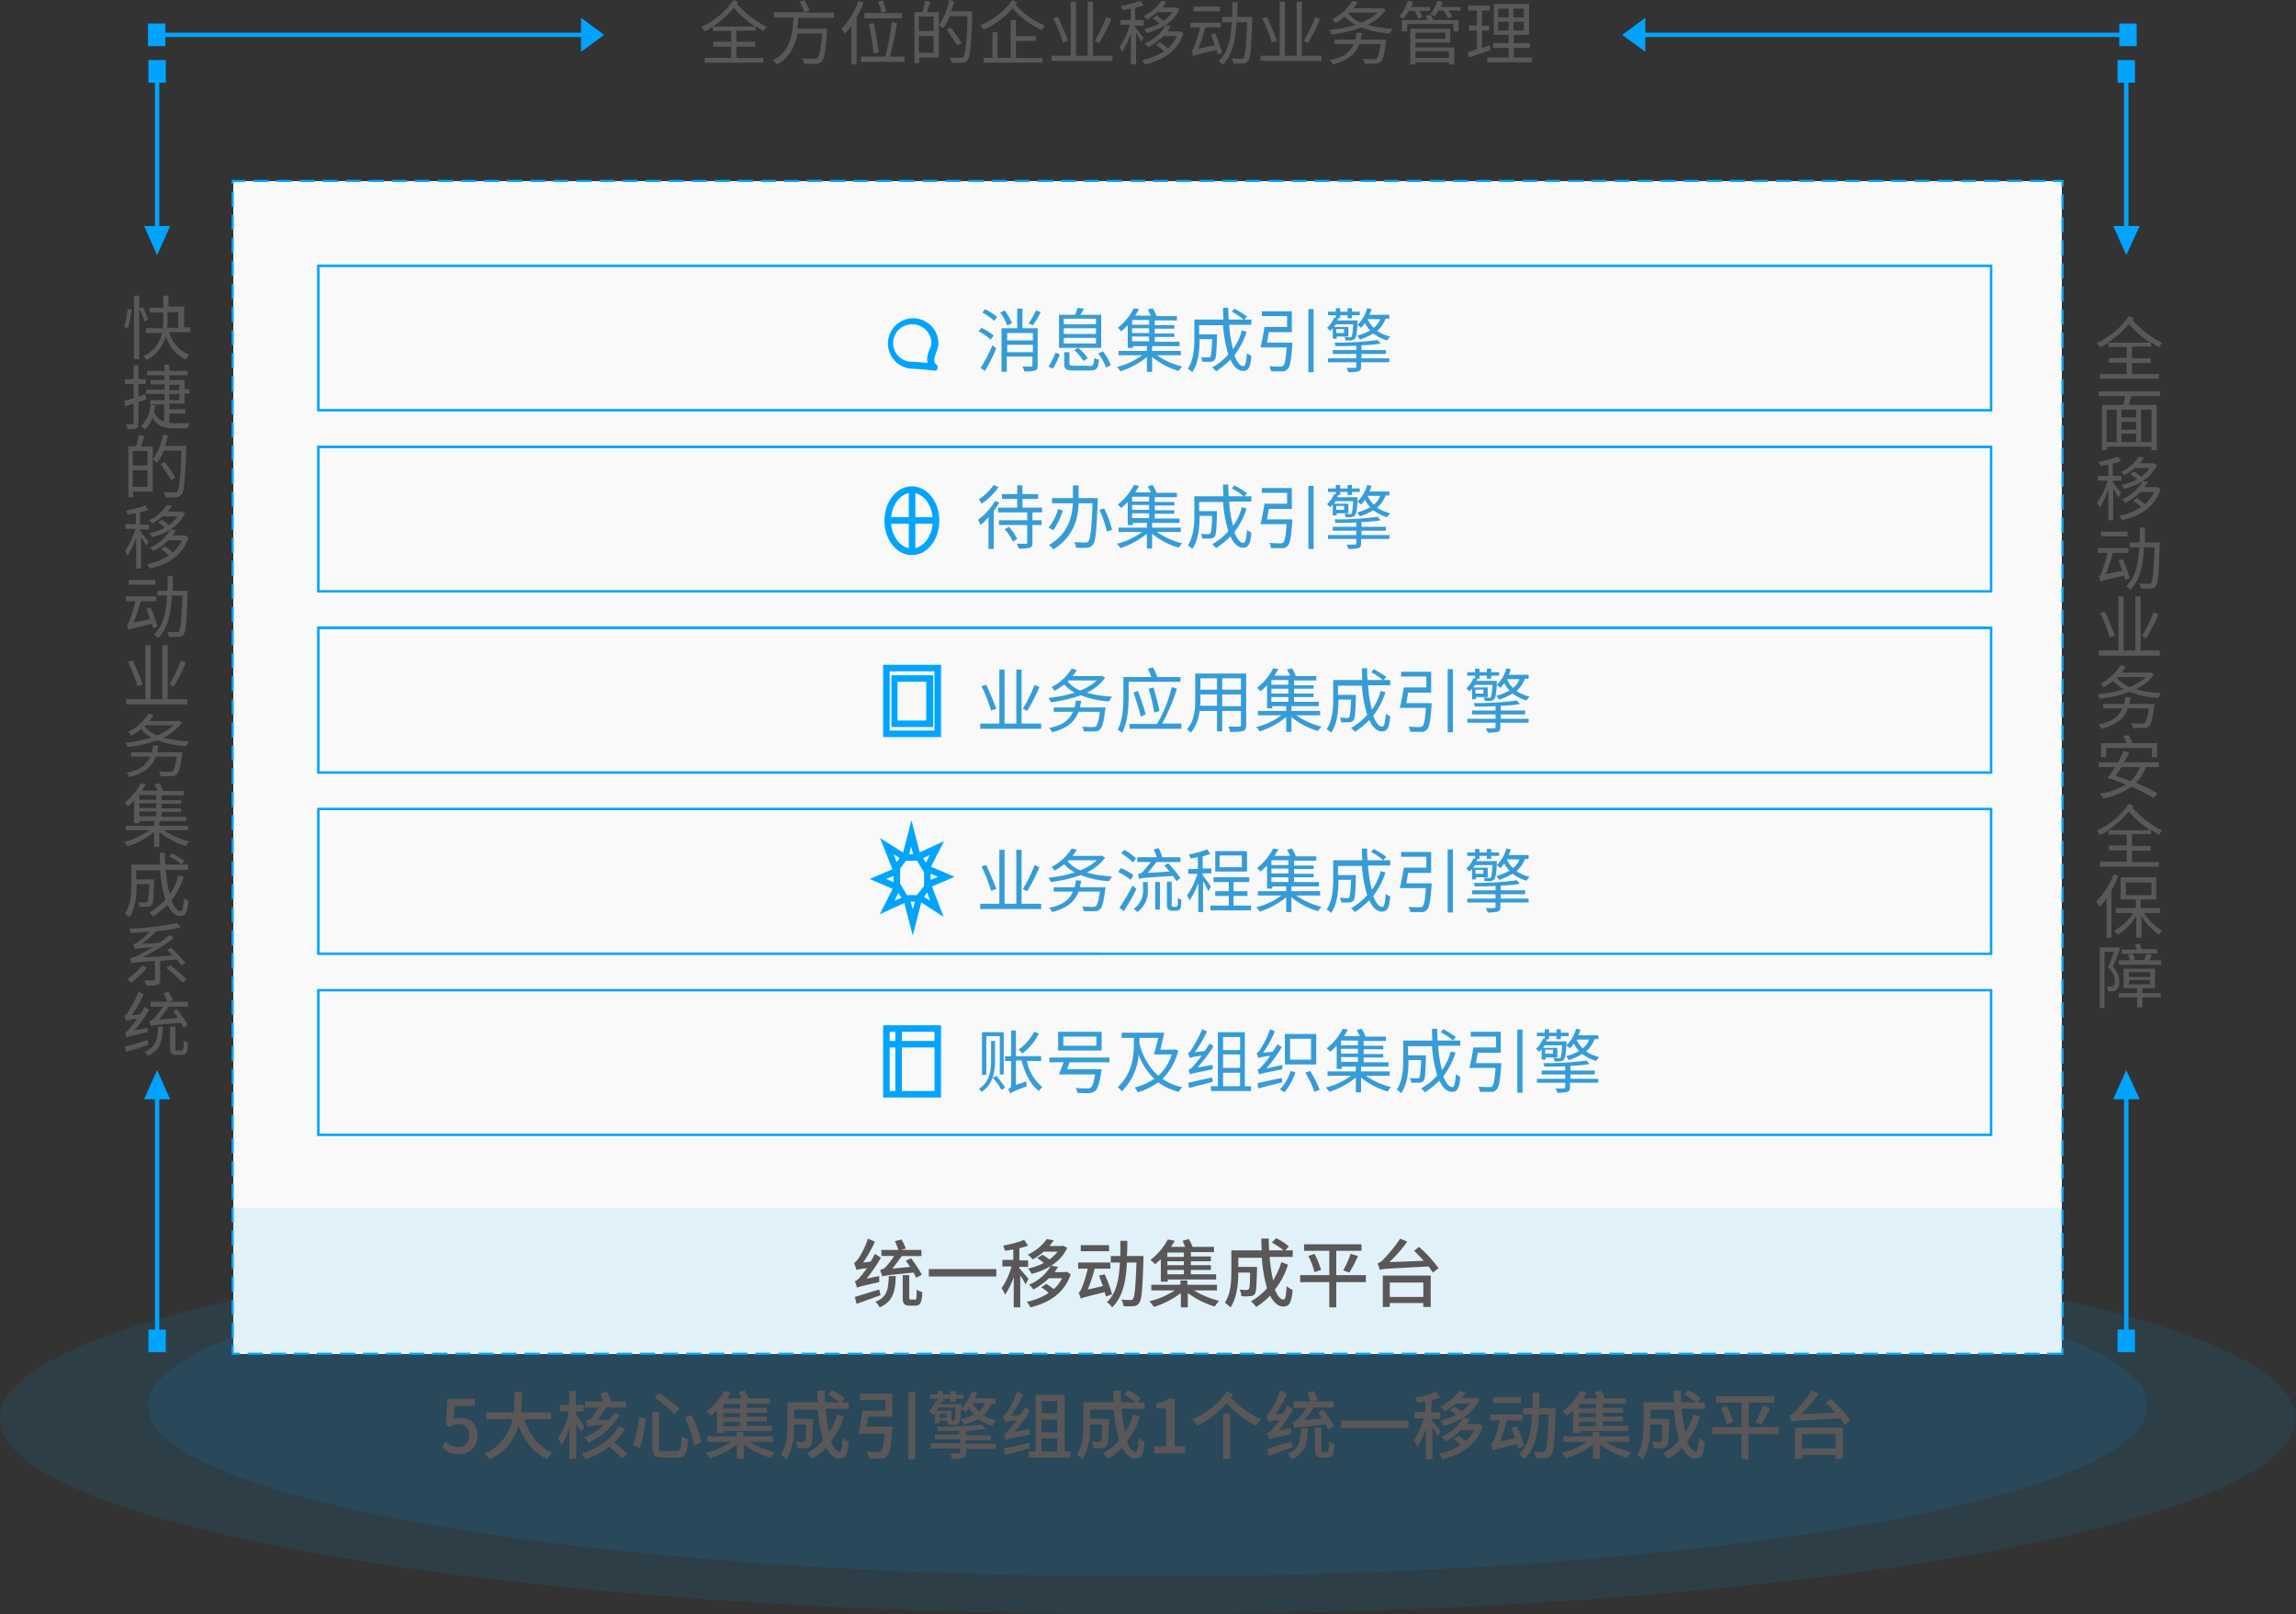 <svg xmlns="http://www.w3.org/2000/svg" viewBox="0 0 527.5 370.8"><rect x="0" y="0" width="527.5" height="370.8" fill="#333333" stroke="none"/><defs><style>.cls-1{opacity:0.1;}.cls-2{fill:#00a4ff;}.cls-3{fill:none;}.cls-4{fill:#f9f9f9;}.cls-5{fill:#585858;}.cls-6{fill:#369cd8;}.cls-7{fill:#595757;}</style></defs><title>资源 1</title><g id="图层_2" data-name="图层 2"><g id="图层_1-2" data-name="图层 1"><g class="cls-1"><path class="cls-2" d="M527.4,325.8c0,24.8-118.1,45-263.7,45S0,350.6,0,325.8s118.1-45,263.7-45,263.7,20.1,263.7,45"/><rect class="cls-3" y="280.8" width="527.5" height="90"/></g><g class="cls-1"><path class="cls-2" d="M493.4,322.9c0,21.6-102.8,39.2-229.7,39.2S34,344.6,34,322.9s102.8-39.2,229.7-39.2,229.7,17.6,229.7,39.2"/><rect class="cls-3" x="34" y="283.8" width="459.4" height="78.3"/></g><rect class="cls-4" x="53.6" y="41.6" width="420.1" height="269.4"/><path class="cls-2" d="M474.1,311.2h-3.8v-.5h3.3v-1.1h.5Zm-5.5,0h-3.5v-.5h3.5Zm-5.3,0h-3.5v-.5h3.5Zm-5.3,0h-3.5v-.5H458Zm-5.3,0h-3.5v-.5h3.5Zm-5.3,0h-3.6v-.5h3.5v.5Zm-5.3,0h-3.5v-.5h3.5Zm-5.3,0h-3.5v-.5h3.5Zm-5.3,0H428v-.5h3.5Zm-5.3,0h-3.5v-.5h3.5Zm-5.3,0h-3.5v-.5h3.5Zm-5.3,0h-3.5v-.5h3.5Zm-5.3,0h-3.5v-.5h3.5Zm-5.3,0h-3.5v-.5H405Zm-5.3,0h-3.5v-.5h3.5Zm-5.3,0h-3.6v-.5h3.5v.5Zm-5.3,0h-3.5v-.5h3.5Zm-5.3,0h-3.5v-.5h3.5Zm-5.3,0H375v-.5h3.5Zm-5.3,0h-3.5v-.5h3.5Zm-5.3,0h-3.5v-.5h3.5Zm-5.3,0h-3.5v-.5h3.5Zm-5.3,0h-3.5v-.5h3.5Zm-5.3,0h-3.5v-.5H352Zm-5.3,0h-3.5v-.5h3.5Zm-5.3,0h-3.6v-.5h3.5v.5Zm-5.3,0h-3.5v-.5h3.5Zm-5.3,0h-3.5v-.5h3.5Zm-5.3,0H322v-.5h3.5Zm-5.3,0h-3.5v-.5h3.5Zm-5.3,0h-3.5v-.5h3.5Zm-5.3,0h-3.5v-.5h3.5Zm-5.3,0h-3.5v-.5h3.5Zm-5.3,0h-3.5v-.5H299Zm-5.4,0h-3.5v-.5h3.5Zm-5.3,0h-3.5v-.5h3.5Zm-5.3,0h-3.5v-.5H283Zm-5.3,0h-3.5v-.5h3.5Zm-5.3,0h-3.5v-.5h3.5Zm-5.3,0h-3.5v-.5h3.5Zm-5.3,0h-3.5v-.5h3.5Zm-5.3,0H253v-.5h3.5Zm-5.3,0h-3.5v-.5h3.5Zm-5.3,0h-3.5v-.5h3.5Zm-5.3,0h-3.5v-.5h3.5Zm-5.3,0h-3.5v-.5h3.5Zm-5.3,0h-3.5v-.5H230Zm-5.3,0h-3.5v-.5h3.5Zm-5.3,0h-3.5v-.5h3.5Zm-5.3,0h-3.5v-.5h3.5Zm-5.3,0h-3.5v-.5h3.5Zm-5.3,0H200v-.5h3.5Zm-5.3,0h-3.5v-.5h3.5Zm-5.3,0h-3.5v-.5h3.5Zm-5.3,0h-3.5v-.5h3.5Zm-5.3,0h-3.5v-.5h3.5Zm-5.3,0h-3.5v-.5H177Zm-5.3,0h-3.5v-.5h3.5Zm-5.3,0h-3.5v-.5h3.5Zm-5.3,0h-3.5v-.5h3.5Zm-5.3,0h-3.5v-.5h3.5Zm-5.3,0H147v-.5h3.5Zm-5.3,0h-3.5v-.5h3.5Zm-5.3,0h-3.5v-.5h3.5Zm-5.3,0h-3.5v-.5h3.5Zm-5.3,0h-3.5v-.5h3.5Zm-5.3,0h-3.5v-.5H124Zm-5.3,0h-3.5v-.5h3.5Zm-5.3,0h-3.5v-.5h3.5Zm-5.3,0h-3.5v-.5h3.5Zm-5.3,0H99.3v-.5h3.5Zm-5.3,0H94v-.5h3.5Zm-5.3,0H88.7v-.5h3.5Zm-5.3,0H83.4v-.5h3.5Zm-5.3,0H78.1v-.5h3.5Zm-5.3,0H72.8v-.5h3.5Zm-5.3,0H67.5v-.5H71Zm-5.3,0H62.2v-.5h3.5Zm-5.3,0H56.9v-.5h3.5Zm-5.3,0H53.2V309h.5v1.7h1.4Zm419-3.3h-.5v-3.5h.5Zm-420.4-.6h-.5v-3.5h.5Zm420.4-4.7h-.5v-3.5h.5ZM53.7,302h-.5v-3.5h.5Zm420.4-4.7h-.5v-3.5h.5Zm-420.4-.6h-.5v-3.5h.5ZM474.1,292h-.5v-3.5h.5Zm-420.4-.6h-.5v-3.5h.5Zm420.4-4.7h-.5v-3.5h.5Zm-420.4-.6h-.5v-3.5h.5Zm420.4-4.7h-.5v-3.5h.5Zm-420.4-.6h-.5v-3.5h.5Zm420.4-4.7h-.5v-3.5h.5Zm-420.4-.6h-.5v-3.6h.5Zm420.4-4.7h-.5v-3.5h.5Zm-420.4-.6h-.5v-3.5h.5Zm420.4-4.7h-.5v-3.6h.5Zm-420.4-.6h-.5v-3.5h.5Zm420.4-4.7h-.5v-3.5h.5Zm-420.4-.6h-.5v-3.5h.5Zm420.4-4.7h-.5v-3.5h.5Zm-420.4-.6h-.5v-3.5h.5Zm420.4-4.7h-.5v-3.5h.5ZM53.7,249h-.5v-3.5h.5Zm420.4-4.7h-.5v-3.5h.5Zm-420.4-.6h-.5v-3.5h.5ZM474.1,239h-.5v-3.5h.5Zm-420.4-.6h-.5v-3.5h.5Zm420.4-4.7h-.5v-3.5h.5Zm-420.4-.6h-.5v-3.5h.5Zm420.4-4.7h-.5v-3.5h.5Zm-420.4-.6h-.5v-3.5h.5Zm420.4-4.7h-.5v-3.5h.5Zm-420.4-.6h-.5v-3.6h.5Zm420.4-4.7h-.5v-3.5h.5Zm-420.4-.6h-.5v-3.5h.5Zm420.4-4.7h-.5v-3.6h.5Zm-420.4-.6h-.5v-3.5h.5Zm420.4-4.7h-.5v-3.5h.5Zm-420.4-.6h-.5v-3.5h.5Zm420.4-4.7h-.5v-3.5h.5Zm-420.4-.6h-.5v-3.5h.5Zm420.4-4.7h-.5v-3.5h.5ZM53.7,196h-.5v-3.5h.5Zm420.4-4.7h-.5v-3.5h.5Zm-420.4-.6h-.5v-3.5h.5ZM474.1,186h-.5v-3.5h.5Zm-420.4-.6h-.5v-3.5h.5Zm420.4-4.7h-.5v-3.5h.5ZM53.7,180h-.5v-3.5h.5Zm420.4-4.6h-.5v-3.5h.5Zm-420.4-.7h-.5v-3.5h.5Zm420.4-4.6h-.5v-3.5h.5Zm-420.4-.7h-.5v-3.5h.5Zm420.4-4.6h-.5v-3.5h.5Zm-420.4-.7h-.5v-3.5h.5Zm420.4-4.6h-.5v-3.6h.5Zm-420.4-.7h-.5v-3.5h.5Zm420.4-4.6h-.5v-3.5h.5Zm-420.4-.7h-.5V150h.5Zm420.4-4.6h-.5v-3.5h.5Zm-420.4-.7h-.5v-3.5h.5Zm420.4-4.6h-.5v-3.5h.5Zm-420.4-.7h-.5v-3.5h.5Zm420.4-4.6h-.5v-3.5h.5Zm-420.4-.7h-.5v-3.5h.5ZM474.1,133h-.5v-3.5h.5Zm-420.4-.7h-.5v-3.5h.5Zm420.4-4.6h-.5v-3.5h.5ZM53.7,127h-.5v-3.5h.5Zm420.4-4.6h-.5v-3.5h.5Zm-420.4-.7h-.5v-3.5h.5Zm420.4-4.6h-.5v-3.5h.5Zm-420.4-.7h-.5v-3.5h.5Zm420.4-4.6h-.5v-3.5h.5Zm-420.4-.7h-.5v-3.5h.5Zm420.4-4.6h-.5v-3.6h.5Zm-420.4-.7h-.5v-3.5h.5Zm420.4-4.6h-.5V97.7h.5Zm-420.4-.7h-.5V97h.5Zm420.4-4.6h-.5V92.4h.5ZM53.7,95.2h-.5V91.7h.5Zm420.4-4.6h-.5V87.1h.5ZM53.7,89.9h-.5V86.4h.5Zm420.4-4.7h-.5V81.7h.5ZM53.7,84.6h-.5V81.1h.5Zm420.4-4.7h-.5V76.4h.5ZM53.7,79.3h-.5V75.8h.5Zm420.4-4.7h-.5V71.1h.5ZM53.7,74h-.5V70.5h.5Zm420.4-4.7h-.5V65.8h.5ZM53.7,68.7h-.5V65.2h.5ZM474.1,64h-.5V60.5h.5ZM53.7,63.4h-.5V59.9h.5Zm420.4-4.7h-.5V55.2h.5ZM53.7,58.1h-.5V54.6h.5Zm420.4-4.7h-.5V49.9h.5ZM53.7,52.8h-.5V49.3h.5Zm420.4-4.7h-.5V44.6h.5ZM53.7,47.5h-.5V44h.5Zm420.4-4.7h-.5v-1h-2v-.5h2.5ZM53.7,42.2h-.5v-.9h3.1v.5H53.7Zm416.2-.4h-3.5v-.5h3.5Zm-5.3,0h-3.5v-.5h3.5Zm-5.3,0h-3.5v-.5h3.5Zm-5.3,0h-3.5v-.5H454Zm-5.3,0h-3.5v-.5h3.5Zm-5.4,0h-3.5v-.5h3.5Zm-5.3,0h-3.5v-.5H438Zm-5.3,0h-3.5v-.5h3.5Zm-5.3,0h-3.5v-.5h3.5Zm-5.3,0h-3.5v-.5h3.5Zm-5.3,0h-3.5v-.5h3.5Zm-5.3,0H408v-.5h3.5Zm-5.3,0h-3.5v-.5h3.5Zm-5.3,0h-3.5v-.5h3.5Zm-5.3,0h-3.5v-.5h3.5Zm-5.3,0h-3.5v-.5h3.5Zm-5.3,0h-3.5v-.5H385Zm-5.3,0h-3.5v-.5h3.5Zm-5.3,0h-3.5v-.5h3.5Zm-5.3,0h-3.5v-.5h3.5Zm-5.3,0h-3.5v-.5h3.5Zm-5.3,0H355v-.5h3.5Zm-5.3,0h-3.5v-.5h3.5Zm-5.3,0h-3.5v-.5h3.5Zm-5.3,0h-3.5v-.5h3.5Zm-5.3,0h-3.5v-.5h3.5Zm-5.3,0h-3.5v-.5H332Zm-5.3,0h-3.5v-.5h3.5Zm-5.3,0h-3.5v-.5h3.5Zm-5.3,0h-3.5v-.5h3.5Zm-5.3,0h-3.5v-.5h3.5Zm-5.3,0H302v-.5h3.5Zm-5.3,0h-3.5v-.5h3.5Zm-5.3,0h-3.5v-.5h3.5Zm-5.3,0h-3.5v-.5h3.5Zm-5.3,0h-3.5v-.5h3.5Zm-5.3,0h-3.5v-.5H279Zm-5.3,0h-3.5v-.5h3.5Zm-5.3,0h-3.5v-.5h3.5Zm-5.3,0h-3.5v-.5h3.5Zm-5.3,0h-3.5v-.5h3.5Zm-5.3,0H249v-.5h3.5Zm-5.3,0h-3.5v-.5h3.5Zm-5.3,0h-3.5v-.5h3.5Zm-5.3,0h-3.5v-.5h3.5Zm-5.3,0h-3.5v-.5h3.5Zm-5.3,0h-3.5v-.5H226Zm-5.3,0h-3.5v-.5h3.5Zm-5.3,0h-3.5v-.5h3.5Zm-5.3,0h-3.5v-.5h3.5Zm-5.3,0h-3.5v-.5h3.5Zm-5.3,0H196v-.5h3.5Zm-5.3,0h-3.5v-.5h3.5Zm-5.3,0h-3.5v-.5h3.5Zm-5.3,0h-3.5v-.5h3.5Zm-5.3,0h-3.5v-.5h3.5Zm-5.3,0h-3.5v-.5H173Zm-5.3,0h-3.5v-.5h3.5Zm-5.3,0h-3.5v-.5h3.5Zm-5.3,0h-3.5v-.5h3.5Zm-5.3,0h-3.5v-.5h3.5Zm-5.3,0H143v-.5h3.5Zm-5.3,0h-3.5v-.5h3.5Zm-5.3,0h-3.5v-.5h3.5Zm-5.3,0h-3.5v-.5h3.5Zm-5.3,0h-3.5v-.5h3.5Zm-5.3,0h-3.5v-.5H120Zm-5.3,0h-3.5v-.5h3.5Zm-5.3,0h-3.5v-.5h3.5Zm-5.3,0h-3.5v-.5h3.5Zm-5.3,0H95.3v-.5h3.5Zm-5.3,0H90v-.5h3.5Zm-5.3,0H84.7v-.5h3.5Zm-5.3,0H79.4v-.5h3.5Zm-5.3,0H74.1v-.5h3.5Zm-5.3,0H68.8v-.5h3.5Zm-5.3,0H63.5v-.5H67Zm-5.3,0H58.2v-.5h3.5Z"/><path class="cls-2" d="M457.7,94.5H72.9V60.8H457.7ZM73.4,94H457.2V61.3H73.4Z"/><path class="cls-2" d="M457.7,94.5H72.9V60.8H457.7ZM73.4,94H457.2V61.3H73.4Z"/><path class="cls-2" d="M457.7,136.1H72.9V102.4H457.7Zm-384.3-.5H457.2V102.9H73.4Z"/><path class="cls-2" d="M457.7,136.1H72.9V102.4H457.7Zm-384.3-.5H457.2V102.9H73.4Z"/><path class="cls-2" d="M457.7,177.7H72.9V143.9H457.7Zm-384.3-.5H457.2V144.5H73.4Z"/><path class="cls-2" d="M457.7,177.7H72.9V143.9H457.7Zm-384.3-.5H457.2V144.5H73.4Z"/><path class="cls-2" d="M457.7,219.3H72.9V185.6H457.7Zm-384.3-.5H457.2V186.1H73.4Z"/><path class="cls-2" d="M457.7,219.3H72.9V185.6H457.7Zm-384.3-.5H457.2V186.1H73.4Z"/><path class="cls-2" d="M457.7,260.9H72.9V227.2H457.7Zm-384.3-.5H457.2V227.7H73.4Z"/><path class="cls-2" d="M457.7,260.9H72.9V227.2H457.7Zm-384.3-.5H457.2V227.7H73.4Z"/><g class="cls-1"><rect class="cls-2" x="53.5" y="277.5" width="420.4" height="33.2"/><rect class="cls-3" x="53.5" y="277.5" width="420.4" height="33.2"/></g><path class="cls-5" d="M169.2,7.1V9.6h4.3v1.1h-4.3v2.6h6.2v1.1H161.9V13.3H168V10.7h-4.1V9.6H168V7.1h-4.2v-1a11.78,11.78,0,0,1-1.9,1.1,7,7,0,0,0-.8-1A18,18,0,0,0,168.5,0l1.1.5c-.1.1-.2.3-.3.4a23.58,23.58,0,0,0,6.9,5.3,3.51,3.51,0,0,0-.8,1L173.6,6V7h-4.4Zm4.3-1a22,22,0,0,1-4.9-4.3,22,22,0,0,1-4.8,4.3Z"/><path class="cls-5" d="M183.4,4.1a21.05,21.05,0,0,1-.2,2.5H190v.6c-.3,4.5-.6,6.2-1.2,6.9a2.25,2.25,0,0,1-1.4.6c-.6,0-1.6,0-2.7-.1a2.84,2.84,0,0,0-.4-1.2c1.1.1,2.3.1,2.7.1s.6,0,.8-.2c.5-.4.8-2,1.1-5.6h-5.7c-.5,2.8-1.7,5.5-4.7,7.1a8.12,8.12,0,0,0-.9-1c4.1-2,4.5-6.1,4.7-9.8h-4.5V2.8h7A16.56,16.56,0,0,0,183.7.4l1.1-.4c.4.8.9,1.7,1.2,2.4l-1.1.5h6.7V4.1Z"/><path class="cls-5" d="M198.4.6A21.1,21.1,0,0,1,196.8,4V14.8h-1.2V5.9A10,10,0,0,1,194,7.8a3.75,3.75,0,0,0-.7-1.2A15.75,15.75,0,0,0,197.2.2ZM207.8,13v1.2h-10V13h5.6a61.49,61.49,0,0,0,1.5-7.9l1.2.2c-.4,2.4-1.1,5.6-1.6,7.7Zm-.6-8.8h-8.6V3h8.6Zm-6.5,8.1a50.08,50.08,0,0,0-1.1-6.8l1.1-.2c.5,2.2,1,5.1,1.2,6.7Zm1.8-9.4a9,9,0,0,0-.8-2.5l1.1-.3a14.36,14.36,0,0,1,.8,2.5Z"/><path class="cls-5" d="M213.8.4c-.3.8-.6,1.7-.8,2.4h2.7V13.2h-4.5v1.3h-1.1V2.8h1.8a24.37,24.37,0,0,0,.6-2.6Zm.7,3.4h-3.4V7.1h3.4Zm0,8.3V8.3h-3.4v3.8Zm8.9-8.8c-.3,7.3-.5,9.8-1.1,10.5a1.61,1.61,0,0,1-1.3.6,19.05,19.05,0,0,1-2.4,0,2.84,2.84,0,0,0-.4-1.2c1,.1,2,.1,2.4.1a.84.84,0,0,0,.7-.2c.5-.6.8-3,1-9.4h-4.1a10.62,10.62,0,0,1-1.5,2.8,8.65,8.65,0,0,0-1-.7A15.37,15.37,0,0,0,218.1,0l1.1.3a15.46,15.46,0,0,1-.7,2.3h4.8v.7Zm-3.5,7.2c-.5-1-1.6-2.5-2.4-3.7l.9-.5a29.76,29.76,0,0,1,2.5,3.6Z"/><path class="cls-5" d="M233.7.6a1.76,1.76,0,0,1-.4.5,18.43,18.43,0,0,0,6.8,4.8,7,7,0,0,0-.8,1,20.59,20.59,0,0,1-6.7-5A17.84,17.84,0,0,1,226,6.8a7,7,0,0,0-.8-1A17.19,17.19,0,0,0,232.6,0Zm-.3,12.7h6.1v1.1H226V13.3h2V7.4h1.2v5.9h3V4.6h1.2V8.3H238V9.4h-4.6Z"/><path class="cls-5" d="M255.6,12.8V14h-14V12.8H246V.4h1.2V12.8h2.7V.4h1.2V12.8Zm-11.4-3A37.69,37.69,0,0,0,242,4.2l1.1-.3c.8,1.8,1.8,4.1,2.3,5.5Zm11.1-5.4a40.43,40.43,0,0,1-2.8,5.5l-1-.5a35.2,35.2,0,0,0,2.7-5.5Z"/><path class="cls-5" d="M262.2,9.6c-.2-.5-.8-1.4-1.2-2.1v7.3h-1.2V7.7a20.65,20.65,0,0,1-2,4.2,6,6,0,0,0-.6-1.1,16.11,16.11,0,0,0,2.4-5.1h-2.2V4.6h2.4V2l-1.9.3a1.49,1.49,0,0,0-.4-.9A31.94,31.94,0,0,0,262,.2l.7,1c-.5.2-1.2.4-1.9.6V4.6h2V5.9h-2v.4c.4.5,1.6,2,1.9,2.4Zm9.7-1.9c-1.4,4.2-4.9,6.2-8.9,7.1a5.3,5.3,0,0,0-.6-1,14.58,14.58,0,0,0,5-2,13,13,0,0,0-1.8-1.5l.9-.6a12.38,12.38,0,0,1,1.8,1.4,8.26,8.26,0,0,0,2.1-2.8h-3.1a13.65,13.65,0,0,1-3.5,2.5,3,3,0,0,0-.8-.8,10.15,10.15,0,0,0,4.8-4.2L269,6c-.3.4-.5.8-.8,1.2h3Zm-5.9-5a27,27,0,0,1-2.5,1.8,3,3,0,0,0-.8-.8A9.78,9.78,0,0,0,266.8.2l1.2.2a11.32,11.32,0,0,1-1,1.3h3.2l.8.4c-1.4,3-4.4,4.7-7.6,5.5a2.84,2.84,0,0,0-.6-.9,15.51,15.51,0,0,0,3.6-1.3,11.09,11.09,0,0,0-1.6-1.2l.9-.6a9.55,9.55,0,0,1,1.6,1.2,7.61,7.61,0,0,0,2-2H266Z"/><path class="cls-5" d="M279.8,12.5c-.1-.3-.2-.7-.3-1-4.4,1-5,1.2-5.4,1.4v-.1h0a3,3,0,0,0-.4-1.1c.3-.1.5-.5.7-1.1a29.81,29.81,0,0,0,1.3-4.3h-2.2V5.2h7V6.3h-3.6a35.15,35.15,0,0,1-1.6,4.9l3.8-.8c-.3-.8-.6-1.7-.9-2.4l1-.3a40.6,40.6,0,0,1,1.6,4.4Zm.5-9.9h-6.1V1.5h6.1Zm7.4,1.3v.6c-.2,6.5-.4,8.8-.9,9.5a1.56,1.56,0,0,1-1.2.6h-2.2a2.84,2.84,0,0,0-.4-1.2,18.75,18.75,0,0,0,2.1.1c.3,0,.4,0,.6-.2.4-.5.6-2.6.8-8.2h-2.4c-.2,3.9-.9,7.6-3.2,9.8a3.84,3.84,0,0,0-.9-.9c2.2-2,2.8-5.3,3-8.9h-2.2V3.9h2.3V.5h1.2V3.9Z"/><path class="cls-5" d="M303.6,12.8V14h-14V12.8H294V.4h1.2V12.8h2.7V.4h1.2V12.8Zm-11.4-3A37.69,37.69,0,0,0,290,4.2l1.1-.3c.8,1.8,1.8,4.1,2.3,5.5Zm11.1-5.4a40.43,40.43,0,0,1-2.8,5.5l-1-.5a35.2,35.2,0,0,0,2.7-5.5Z"/><path class="cls-5" d="M318.4,2.3a11.06,11.06,0,0,1-4.2,3.4,24.35,24.35,0,0,0,5.8.9,10.54,10.54,0,0,0-.7,1.1,20.75,20.75,0,0,1-6.5-1.4,30.23,30.23,0,0,1-6.9,1.6,3.13,3.13,0,0,0-.5-1,30.38,30.38,0,0,0,6-1.2A8.76,8.76,0,0,1,309,3.8a21,21,0,0,1-2.2,1.5,7.05,7.05,0,0,0-.7-.9A11.21,11.21,0,0,0,310.7.2l1.2.3a12.13,12.13,0,0,1-1,1.4h6.5l.2-.1Zm.1,6.8s0,.4-.1.5c-.3,2.9-.7,4.1-1.2,4.6a1.84,1.84,0,0,1-1.3.4h-2.4a2.46,2.46,0,0,0-.4-1.1c1,.1,2,.1,2.4.1a1.48,1.48,0,0,0,.7-.1c.4-.3.7-1.3,1-3.4h-4.9c-1,2.6-3,3.9-6.1,4.7a2.29,2.29,0,0,0-.7-1c2.8-.5,4.6-1.6,5.5-3.7h-4.4v-1h4.8c.1-.5.2-1,.3-1.6l1.2.1-.3,1.5Zm-8.7-6a7,7,0,0,0,2.9,2.1,12.83,12.83,0,0,0,3.8-2.3H310Z"/><path class="cls-5" d="M323.7,2.4a7,7,0,0,1-1.3,1.9,9.29,9.29,0,0,0-1-.5,8.43,8.43,0,0,0,2-3.6l1.2.2a5.64,5.64,0,0,1-.4,1.2h4.3v.9h-2.4a6.07,6.07,0,0,1,.7,1.4l-1,.4a9.09,9.09,0,0,0-.8-1.8h-1.3Zm5,1a6.72,6.72,0,0,1,.6,1.2h5.8V7.2h-1.2V5.5H323.3V7.2h-1.2V4.6H328a4.67,4.67,0,0,0-.5-1Zm-3.5,7.5h8.9v3.9h-1.2v-.5h-7.7v.5H324V6.6h9.2V9.8h-8v1.1Zm0-3.4V8.9h6.9V7.5Zm0,4.3v1.5h7.7V11.8ZM335.6,1.5v.9h-2.8a8,8,0,0,1,.9,1.4l-1,.4a12.48,12.48,0,0,0-1.1-1.8h-1.1c-.3.5-.6,1-.9,1.4a8.79,8.79,0,0,0-1-.6,7.89,7.89,0,0,0,1.6-3l1.2.2a5.64,5.64,0,0,1-.4,1.2h4.6Z"/><path class="cls-5" d="M342.5,11.5c-1.7.6-3.5,1.2-5,1.7l-.3-1.2c.6-.2,1.3-.4,2.1-.7V7h-1.8V5.9h1.8V2.4h-2V1.3h5V2.4h-1.8V5.9h1.6V7h-1.6v4l1.7-.6Zm9.5,1.7v1.1H341.7V13.2h4.9V11H343V9.9h3.6V8h-3.4V.9h8.1V8h-3.5V9.9h3.7V11h-3.7v2.2ZM344.2,4h2.4V2h-2.4Zm0,3h2.4V5h-2.4Zm5.9-5h-2.4V4h2.4Zm0,3h-2.4V7h2.4Z"/><path class="cls-5" d="M28.5,75.1a16.57,16.57,0,0,0,.8-4.1l.9.1a20.42,20.42,0,0,1-.8,4.3Zm2.3-7.2H32V82.5H30.8Zm2.4,6a17,17,0,0,0-1.2-3l.8-.4A16.31,16.31,0,0,1,34,73.4Zm5.7,2.5a7.84,7.84,0,0,0,4.6,5.1,3.83,3.83,0,0,0-.8,1.1,8.91,8.91,0,0,1-4.6-5.4,8.76,8.76,0,0,1-4.4,5.5,7.27,7.27,0,0,0-.8-.9,7.44,7.44,0,0,0,4.3-5.3H33.5V75.4h3.9a14.08,14.08,0,0,0,.1-2V71.8H34.4V70.7h3.1V67.9h1.2v2.5h3.6v4.8h1.4v1.1H38.9Zm-.4-3.1a14.08,14.08,0,0,1-.1,2h2.5V71.7H38.5Z"/><path class="cls-5" d="M31.8,92.4v4.8c0,.7-.1,1-.5,1.2a5,5,0,0,1-2,.2,2.46,2.46,0,0,0-.4-1.1h1.5a.27.27,0,0,0,.3-.3V92.7l-1.9.6-.3-1.2c.6-.2,1.4-.4,2.2-.6V88.2h-2V87.1h2V83.9h1.1v3.2h1.7v1.1H31.8v2.9a9.83,9.83,0,0,1,1.6-.5l.2,1.1Zm11.7,5c-.1.2-.3.8-.4,1H40.3c-2.5,0-4.1-.5-5.3-2.4a6.21,6.21,0,0,1-1.7,2.6,7.05,7.05,0,0,0-.9-.7A8,8,0,0,0,34.6,93l1.1.1c-.1.5-.2,1.1-.3,1.5a4,4,0,0,0,2.3,2.3v-4H34.5v-1h3.3V90.5H33.6v-1h4.2V88.3H34.6v-1h3.2V86.2h-4v-1h4V83.8h1.1v1.4h4.2v1H38.9v1.1h3.5v2.1h1.1v1H42.4v2.3H38.9V94h3.7v1H38.9v2.1a7.57,7.57,0,0,0,1.5.1h3.1Zm-4.6-7.8h2.3V88.4H38.9Zm0,2.3h2.3V90.5H38.9Z"/><path class="cls-5" d="M33.2,100.2c-.3.8-.6,1.7-.8,2.4h2.7v10.3H30.6v1.3H29.5V102.5h1.8a24.37,24.37,0,0,0,.6-2.6Zm.7,3.4H30.5v3.3h3.4Zm0,8.2V108H30.5v3.8Zm8.9-8.7c-.3,7.3-.5,9.8-1.1,10.5a1.61,1.61,0,0,1-1.3.6,19.05,19.05,0,0,1-2.4,0,2.84,2.84,0,0,0-.4-1.2c1,.1,2,.1,2.4.1a.84.84,0,0,0,.7-.2c.5-.6.8-3,1-9.4H37.6a10.62,10.62,0,0,1-1.5,2.8,8.65,8.65,0,0,0-1-.7,15.37,15.37,0,0,0,2.4-5.8l1.1.3a15.46,15.46,0,0,1-.7,2.3h4.9Zm-3.5,7.2c-.5-1-1.6-2.5-2.4-3.7l.9-.5a29.76,29.76,0,0,1,2.5,3.6Z"/><path class="cls-5" d="M33.6,125.4c-.2-.5-.8-1.4-1.2-2.1v7.3H31.3v-7.1a20.65,20.65,0,0,1-2,4.2,6,6,0,0,0-.6-1.1,16.11,16.11,0,0,0,2.4-5.1H28.8v-1.1h2.4v-2.5l-1.9.3a1.49,1.49,0,0,0-.4-.9,31.94,31.94,0,0,0,4.5-1.2l.7,1c-.5.2-1.2.4-1.9.6v2.8h2v1.1h-2v.4c.4.5,1.6,2,1.9,2.4Zm9.7-1.9c-1.4,4.2-4.9,6.2-8.9,7.1a5.3,5.3,0,0,0-.6-1,14.58,14.58,0,0,0,5-2,13,13,0,0,0-1.8-1.5l.9-.6a12.38,12.38,0,0,1,1.8,1.4,8.26,8.26,0,0,0,2.1-2.8H38.7a13.65,13.65,0,0,1-3.5,2.5,3,3,0,0,0-.8-.8,10.15,10.15,0,0,0,4.8-4.2l1.2.2c-.3.4-.5.8-.8,1.2h3Zm-5.8-5a27,27,0,0,1-2.5,1.8,3,3,0,0,0-.8-.8,9.78,9.78,0,0,0,4.1-3.5l1.2.2a11.32,11.32,0,0,1-1,1.3h3.2l.8.4c-1.4,3-4.4,4.7-7.6,5.5a2.84,2.84,0,0,0-.6-.9,15.51,15.51,0,0,0,3.6-1.3,11.09,11.09,0,0,0-1.6-1.2l.9-.6a9.55,9.55,0,0,1,1.6,1.2,7.61,7.61,0,0,0,2-2H37.5Z"/><path class="cls-5" d="M35.2,144.3c-.1-.3-.2-.7-.3-1-4.4,1-5,1.2-5.4,1.4v-.1h0a3,3,0,0,0-.4-1.1c.3-.1.5-.5.7-1.1a29.81,29.81,0,0,0,1.3-4.3H28.9V137h7v1.1H32.3a35.15,35.15,0,0,1-1.6,4.9l3.8-.8c-.3-.8-.6-1.7-.9-2.4l1-.3a40.6,40.6,0,0,1,1.6,4.4Zm.5-10H29.6v-1.1h6.1Zm7.4,1.3v.6c-.2,6.5-.4,8.8-.9,9.5a1.56,1.56,0,0,1-1.2.6H38.8a2.84,2.84,0,0,0-.4-1.2,18.75,18.75,0,0,0,2.1.1c.3,0,.4,0,.6-.2.4-.5.6-2.6.8-8.2H39.5c-.2,3.9-.9,7.6-3.2,9.8a3.84,3.84,0,0,0-.9-.9c2.2-2,2.8-5.3,3-8.9H36.2v-1.1h2.3v-3.4h1.2v3.4h3.4Z"/><path class="cls-5" d="M43,160.6v1.2H29v-1.2h4.4V148.2h1.2v12.4h2.7V148.2h1.2v12.4Zm-11.4-3a37.69,37.69,0,0,0-2.2-5.6l1.1-.3c.8,1.8,1.8,4.1,2.3,5.5Zm11.1-5.4a40.43,40.43,0,0,1-2.8,5.5l-1-.5a35.2,35.2,0,0,0,2.7-5.5Z"/><path class="cls-5" d="M41.8,166a11.06,11.06,0,0,1-4.2,3.4,24.35,24.35,0,0,0,5.8.9,10.54,10.54,0,0,0-.7,1.1,20.75,20.75,0,0,1-6.5-1.4,30.23,30.23,0,0,1-6.9,1.6,3.13,3.13,0,0,0-.5-1,30.38,30.38,0,0,0,6-1.2,8.76,8.76,0,0,1-2.4-1.9,21,21,0,0,1-2.2,1.5,7.05,7.05,0,0,0-.7-.9,11.21,11.21,0,0,0,4.6-4.2l1.2.3a12.13,12.13,0,0,1-1,1.4h6.5l.2-.1Zm.1,6.8s0,.4-.1.5c-.3,2.9-.7,4.1-1.2,4.6a1.84,1.84,0,0,1-1.3.4H36.9a2.46,2.46,0,0,0-.4-1.1c1,.1,2,.1,2.4.1a1.48,1.48,0,0,0,.7-.1c.4-.3.7-1.3,1-3.4H35.8c-1,2.6-3,3.9-6.1,4.7a2.29,2.29,0,0,0-.7-1c2.8-.5,4.6-1.6,5.5-3.7H30.1v-1h4.8c.1-.5.2-1,.3-1.6l1.2.1-.3,1.5Zm-8.7-6a7,7,0,0,0,2.9,2.1,12.83,12.83,0,0,0,3.8-2.3H33.4Z"/><path class="cls-5" d="M37.7,190.7a18,18,0,0,0,5.8,2.6,8.74,8.74,0,0,0-.8,1,17,17,0,0,1-6.1-3.2v3.4H35.4v-3.4a18.94,18.94,0,0,1-6.1,3.3,3.92,3.92,0,0,0-.8-1,16.29,16.29,0,0,0,5.8-2.7H28.9v-1h6.5v-1.1h1.2v1.1h6.6v1Zm-6.9-6.8a17.88,17.88,0,0,1-1.4,1.3,6,6,0,0,0-.8-.8,13.62,13.62,0,0,0,3.7-4.5l1.2.2-.9,1.5h3.6c-.2-.5-.5-1-.7-1.4l1.1-.3a6.08,6.08,0,0,1,.9,1.8h4.7v1H37.1v1.1h4.5v.8H37.1v1.1h4.5v.8H37.1v1.1h5.7v1H32v.5H30.8Zm5.1-1.3H32v1.1h3.9Zm0,1.9H32v1.1h3.9Zm0,1.9H32v1.1h3.9Z"/><path class="cls-5" d="M42.2,201.4a17.24,17.24,0,0,1-2.8,5.4c.6,1.6,1.3,2.5,2.1,2.5.4,0,.6-.8.8-3a2.66,2.66,0,0,0,1,.6c-.2,2.7-.7,3.5-1.9,3.5s-2.2-1-2.9-2.6a21.58,21.58,0,0,1-3.3,2.7,7.64,7.64,0,0,0-.9-.9,13.55,13.55,0,0,0,3.7-3,29.82,29.82,0,0,1-1.2-6.7H31.3V202h4.1v.5c-.1,3.6-.2,4.9-.5,5.3s-.5.4-1,.5H32a2,2,0,0,0-.3-1.1,12.27,12.27,0,0,0,1.7.1c.2,0,.4,0,.5-.2s.3-1.2.4-4H31.4v.1c0,2.2-.2,5.5-1.7,7.5a3.92,3.92,0,0,0-1-.8c1.3-2,1.5-4.7,1.5-6.8v-4.5h6.6a24.37,24.37,0,0,1-.1-2.7h1.2a24.37,24.37,0,0,0,.1,2.7h5.2v1.2H38.1a28.53,28.53,0,0,0,.9,5.6,13,13,0,0,0,2-4.3ZM39.5,196a24.5,24.5,0,0,1,2.9,1.8l-.7.8a12.43,12.43,0,0,0-2.8-1.9Z"/><path class="cls-5" d="M33.8,222.2a19.79,19.79,0,0,1-3.6,3.5,8.74,8.74,0,0,0-1-.8,12.73,12.73,0,0,0,3.4-3.1Zm3-1.5V225c0,.7-.1,1-.7,1.2a7.93,7.93,0,0,1-2.5.2,5.64,5.64,0,0,0-.4-1.2h2.1c.3,0,.3-.1.3-.3v-4.2c-4.4.3-5,.4-5.4.6a3,3,0,0,0-.4-1.1,10.06,10.06,0,0,0,2.2-.9c.5-.3,1.7-.9,3.1-1.7a22.49,22.49,0,0,0-4.1.4,7.6,7.6,0,0,0-.4-1.1,3.29,3.29,0,0,0,1.2-.6,19.07,19.07,0,0,0,2.6-2.3l-4.4.3a2.93,2.93,0,0,0-.3-1,61.51,61.51,0,0,0,11-1.3l.8,1a36.49,36.49,0,0,1-5.6.9,22.13,22.13,0,0,1-3.3,2.9l3.9-.2a23.48,23.48,0,0,0,2.5-1.9l.9.8a42.16,42.16,0,0,1-7.2,4.4l7-.4a15.93,15.93,0,0,0-1.3-1.3l.9-.5a33.89,33.89,0,0,1,3.3,3.5l-.9.6c-.3-.4-.7-.9-1.1-1.4Zm2.3,1a33.36,33.36,0,0,1,3.8,3.3l-1,.7a31.71,31.71,0,0,0-3.7-3.4Z"/><path class="cls-5" d="M33.9,236.1v1c-4,.9-4.5,1-4.8,1.2-.1-.2-.3-.8-.4-1.1a3.64,3.64,0,0,0,1.2-1.1,20.8,20.8,0,0,0,1.6-2.1,11.85,11.85,0,0,0-2.5.5l-.4-1.2a1.79,1.79,0,0,0,.9-1,22.11,22.11,0,0,0,2.3-4.5l1.2.6a31.5,31.5,0,0,1-2.7,4.8l1.9-.2c.4-.6.7-1.2,1-1.7l1.1.6a34.32,34.32,0,0,1-3.4,4.8Zm.2,3.9c-1.8.6-3.6,1.2-5.1,1.6l-.3-1.2c1.3-.3,3.2-.9,5.2-1.5Zm3.3-4.3c-.1,3.6-.6,5.6-3.5,6.8a1.6,1.6,0,0,0-.7-.9c2.6-1,3-2.7,3.1-5.8h1.1Zm4.8.4a6.66,6.66,0,0,1-.6-1.2c-5.8.5-6.5.6-6.9.8l-.4-1.2a2.35,2.35,0,0,0,1-.5,21,21,0,0,0,2.2-2.8H34.6v-1.1h3.9c-.2-.5-.6-1.4-.9-2l1.1-.3a12.4,12.4,0,0,1,1,2l-1,.3h4.5v1.1H38.8c-.7.9-1.6,2.2-2.3,3l4.4-.4a14.31,14.31,0,0,0-1.1-1.5l.9-.5c.8,1.1,1.9,2.6,2.4,3.5Zm-.4,5.1c.3,0,.4-.3.4-2.2a3.13,3.13,0,0,0,1,.5c-.1,2.2-.4,2.8-1.3,2.8H40.5c-1.1,0-1.4-.4-1.4-1.5v-5h1.2v5c0,.4,0,.5.4.5h1.1Z"/><path class="cls-5" d="M489.8,79.8v2.5h4.3v1.1h-4.3v2.5H496V87H482.5V85.9h6.1V83.3h-4.1V82.2h4.1V79.7h-4.2v-1a11.78,11.78,0,0,1-1.9,1.1,7,7,0,0,0-.8-1,18,18,0,0,0,7.4-6.2l1.1.5c-.1.1-.2.3-.3.4a23.58,23.58,0,0,0,6.9,5.3,3.51,3.51,0,0,0-.8,1l-1.8-1.2v1h-4.4Zm4.2-1.1a22,22,0,0,1-4.9-4.3,22,22,0,0,1-4.8,4.3Z"/><path class="cls-5" d="M489.7,91c-.2.7-.4,1.4-.6,2h6.4v10.4h-1.2v-.8H484.1v.8h-1.2V93h4.9c.2-.6.3-1.3.5-2h-6.1V89.9h14.1V91ZM484,101.5h2.3V94.1H484Zm6.8-7.4h-3.4v1.8h3.4Zm0,2.8h-3.4v1.8h3.4Zm-3.4,4.6h3.4V99.6h-3.4Zm6.9-7.4h-2.4v7.4h2.4Z"/><path class="cls-5" d="M486.7,114.3c-.2-.5-.8-1.4-1.2-2.1v7.3h-1.1v-7.1a20.65,20.65,0,0,1-2,4.2,6,6,0,0,0-.6-1.1,16.11,16.11,0,0,0,2.4-5.1H482v-1.1h2.4v-2.6l-1.9.3a1.49,1.49,0,0,0-.4-.9,31.94,31.94,0,0,0,4.5-1.2l.7,1c-.5.2-1.2.4-1.9.6v2.8h2v1.1h-2v.4c.4.5,1.6,2,1.9,2.4Zm9.7-1.9c-1.4,4.2-4.9,6.2-8.9,7.1a5.3,5.3,0,0,0-.6-1,14.58,14.58,0,0,0,5-2,13,13,0,0,0-1.8-1.5l.9-.6a12.38,12.38,0,0,1,1.8,1.4,8.26,8.26,0,0,0,2.1-2.8h-3.1a13.65,13.65,0,0,1-3.5,2.5,3,3,0,0,0-.8-.8,10.15,10.15,0,0,0,4.8-4.2l1.2.2c-.3.4-.5.8-.8,1.2h3Zm-5.8-5a27,27,0,0,1-2.5,1.8,3,3,0,0,0-.8-.8,9.78,9.78,0,0,0,4.1-3.5l1.2.2a11.32,11.32,0,0,1-1,1.3h3.2l.8.4c-1.4,3-4.4,4.7-7.6,5.5a2.84,2.84,0,0,0-.6-.9,15.51,15.51,0,0,0,3.6-1.3,11.09,11.09,0,0,0-1.6-1.2l.9-.6a9.55,9.55,0,0,1,1.6,1.2,7.61,7.61,0,0,0,2-2h-3.3Z"/><path class="cls-5" d="M488.3,133.2c-.1-.3-.2-.7-.3-1-4.4,1-5,1.2-5.4,1.4v-.1h0a3,3,0,0,0-.4-1.1c.3-.1.5-.5.7-1.1a29.81,29.81,0,0,0,1.3-4.3H482v-1.1h7V127h-3.6a35.15,35.15,0,0,1-1.6,4.9l3.8-.8c-.3-.8-.6-1.7-.9-2.4l1-.3a40.6,40.6,0,0,1,1.6,4.4Zm.5-10h-6.1v-1.1h6.1Zm7.4,1.3v.6c-.2,6.5-.4,8.8-.9,9.5a1.56,1.56,0,0,1-1.2.6h-2.2a2.84,2.84,0,0,0-.4-1.2,18.75,18.75,0,0,0,2.1.1c.3,0,.4,0,.6-.2.4-.5.6-2.6.8-8.2h-2.4c-.2,3.9-.9,7.6-3.2,9.8a3.84,3.84,0,0,0-.9-.9c2.2-2,2.8-5.3,3-8.9h-2.2v-1.1h2.3v-3.4h1.2v3.4h3.4Z"/><path class="cls-5" d="M496.2,149.4v1.2h-14v-1.2h4.5V137h1.2v12.4h2.7V137h1.2v12.4Zm-11.5-3a37.69,37.69,0,0,0-2.2-5.6l1.1-.3c.8,1.8,1.8,4.1,2.3,5.5Zm11.2-5.3a40.43,40.43,0,0,1-2.8,5.5l-1-.5a35.2,35.2,0,0,0,2.7-5.5Z"/><path class="cls-5" d="M494.9,154.9a11.06,11.06,0,0,1-4.2,3.4,24.35,24.35,0,0,0,5.8.9,10.54,10.54,0,0,0-.7,1.1,20.75,20.75,0,0,1-6.5-1.4,30.23,30.23,0,0,1-6.9,1.6,3.13,3.13,0,0,0-.5-1,30.38,30.38,0,0,0,6-1.2,8.76,8.76,0,0,1-2.4-1.9,21,21,0,0,1-2.2,1.5,7.05,7.05,0,0,0-.7-.9,11.21,11.21,0,0,0,4.6-4.2l1.2.3a12.13,12.13,0,0,1-1,1.4h6.5l.2-.1Zm.1,6.8s0,.4-.1.5c-.3,2.9-.7,4.1-1.2,4.6a1.84,1.84,0,0,1-1.3.4H490a2.46,2.46,0,0,0-.4-1.1c1,.1,2,.1,2.4.1a1.48,1.48,0,0,0,.7-.1c.4-.3.7-1.3,1-3.4h-4.8c-1,2.6-3,3.9-6.1,4.7a2.29,2.29,0,0,0-.7-1c2.8-.5,4.6-1.6,5.5-3.7h-4.4v-1H488c.1-.5.2-1,.3-1.6l1.2.1-.3,1.5Zm-8.6-6a7,7,0,0,0,2.9,2.1,12.83,12.83,0,0,0,3.8-2.3h-6.5Z"/><path class="cls-5" d="M493,176.2a9.32,9.32,0,0,1-2.3,3.6,28.92,28.92,0,0,1,5,2.5l-1,1a37.43,37.43,0,0,0-5-2.6,16.15,16.15,0,0,1-6.5,2.7,3.83,3.83,0,0,0-.8-1.1,16.3,16.3,0,0,0,6-2.1,42.85,42.85,0,0,0-4.2-1.5h0c.5-.7,1.1-1.5,1.7-2.5h-3.7v-1.1h4.4c.5-.9.9-1.8,1.3-2.6l1.3.3a17.09,17.09,0,0,1-1.2,2.3h8v1.1Zm-9.1-2.3h-1.2v-3.2h5.9a11.94,11.94,0,0,0-.8-1.6l1.2-.3a16.32,16.32,0,0,1,.9,1.9h5.7v3.2h-1.2v-2.1H483.9Zm3.5,2.3c-.4.7-.9,1.4-1.3,2,1.1.4,2.3.8,3.4,1.2a8.12,8.12,0,0,0,2.1-3.2Z"/><path class="cls-5" d="M489.8,191.8v2.5h4.3v1.1h-4.3V198H496v1.1H482.5v-1.2h6.1v-2.6h-4.1v-1.1h4.1v-2.5h-4.2v-1a11.78,11.78,0,0,1-1.9,1.1,7,7,0,0,0-.8-1,18,18,0,0,0,7.4-6.2l1.1.5c-.1.1-.2.3-.3.4a23.58,23.58,0,0,0,6.9,5.3,3.51,3.51,0,0,0-.8,1l-1.8-1.2v1h-4.4Zm4.2-1.1a22,22,0,0,1-4.9-4.3,22,22,0,0,1-4.8,4.3Z"/><path class="cls-5" d="M486.7,201.2a25.31,25.31,0,0,1-1.6,3.3v10.9H484v-9.1a8.52,8.52,0,0,1-1.7,2,7.46,7.46,0,0,0-.7-1.2,17.47,17.47,0,0,0,4-6.3Zm5.9,8.5a12.59,12.59,0,0,0,4.2,4.1,3.45,3.45,0,0,0-.8.9,13.86,13.86,0,0,1-4-4.3v5h-1.2v-5a12.62,12.62,0,0,1-4.3,4.3,7.27,7.27,0,0,0-.8-.9,12.24,12.24,0,0,0,4.4-4.1h-4v-1.1h4.6v-2h-3.5v-5.1h8.2v5.1h-3.6v2h4.5v1.1Zm-4.2-4.1h5.9v-2.9h-5.9Z"/><path class="cls-5" d="M487.1,217.9c-.5,1.3-1.1,2.9-1.7,4.1a5,5,0,0,1,1.5,3.5,2.23,2.23,0,0,1-.7,1.9,1.14,1.14,0,0,1-.8.3h-1.1a2.28,2.28,0,0,0-.3-1.1h1a.75.75,0,0,0,.5-.1,1.6,1.6,0,0,0,.4-1.1,4.22,4.22,0,0,0-1.6-3.2c.5-1.1,1-2.5,1.4-3.6h-2.2v12.9h-1.1V217.6h3.8l.2-.1Zm2.8,1.2h-2.4v-1h3.4a4.87,4.87,0,0,0-.4-1.1l1-.3a6.94,6.94,0,0,1,.5,1.3h3.6v1h-5.7a4.88,4.88,0,0,1,.6,1.3l-.5.2h2.6a14.67,14.67,0,0,0,.6-1.4l1.2.3-.6,1.2h2.7v1h-9.7v-1h2.6a4.33,4.33,0,0,0-.5-1.2Zm6.5,10h-4.2v2.3H491v-2.3h-4.2v-1H491V227h-3.1v-4.5h7.2V227h-2.9v1.1h4.2v1Zm-7.3-4.7H494v-1.1h-4.9Zm0,1.7H494v-1h-4.9Z"/><path class="cls-6" d="M227.6,78a12.43,12.43,0,0,0-2.8-1.9l.7-.8a12.3,12.3,0,0,1,2.8,1.8Zm-2.3,6.5a35.31,35.31,0,0,0,2.7-5.2l.9.7a42,42,0,0,1-2.6,5.2Zm1-13.5a17,17,0,0,1,2.8,1.8l-.7.9a11.66,11.66,0,0,0-2.7-1.9Zm5.1,3.8a9.8,9.8,0,0,0-1.6-3l1-.5a12.79,12.79,0,0,1,1.7,2.9Zm7,9.1c0,.7-.1,1-.6,1.2a7.93,7.93,0,0,1-2.5.2,2.46,2.46,0,0,0-.4-1.1h2c.3,0,.3-.1.3-.3v-2h-5.9v3.5h-1.2v-10h3.6V70.9h1.2v4.5h3.5v8.5Zm-7-7.4v1.7h5.9V76.5Zm5.9,4.4V79.2h-5.9v1.7Zm1.8-9.2a21.65,21.65,0,0,1-1.8,3l-1-.4a17.79,17.79,0,0,0,1.7-3Z"/><path class="cls-6" d="M240.9,84.2a19.12,19.12,0,0,0,1.6-3.2l1,.4a20.09,20.09,0,0,1-1.6,3.3Zm6.8-4.3h-4.4V72.3H247a16.59,16.59,0,0,0,.6-1.6l1.4.2a6.38,6.38,0,0,1-.8,1.4H253v7.6h-5.3a9.6,9.6,0,0,1,2.2,2.4l-1,.6a11.62,11.62,0,0,0-2.1-2.5Zm2.6,4.2c.8,0,1-.2,1.1-1.9a2.46,2.46,0,0,0,1.1.4c-.2,2-.5,2.5-2.1,2.5h-3.6c-1.9,0-2.3-.3-2.3-1.6V80.9h1.2v2.6c0,.4.2.5,1.2.5h3.4Zm-5.9-9.6h7.4V73.2h-7.4Zm0,2.2h7.4V75.4h-7.4Zm0,2.2h7.4V77.6h-7.4Zm9,1.8a11.64,11.64,0,0,1,1.8,3.2l-1.1.5a11.64,11.64,0,0,0-1.8-3.2Z"/><path class="cls-6" d="M265.8,81.6a18,18,0,0,0,5.8,2.6,8.74,8.74,0,0,0-.8,1,17,17,0,0,1-6.1-3.2v3.4h-1.2V82a18.94,18.94,0,0,1-6.1,3.3,3.92,3.92,0,0,0-.8-1,16.29,16.29,0,0,0,5.8-2.7H257v-1h6.5V79.5h1.2v1.1h6.6v1ZM259,74.8a17.88,17.88,0,0,1-1.4,1.3,6,6,0,0,0-.8-.8,13.62,13.62,0,0,0,3.7-4.5l1.2.2-.9,1.5h3.6c-.2-.5-.5-1-.7-1.4l1.1-.3a6.08,6.08,0,0,1,.9,1.8h4.7v1h-5.1v1.1h4.5v.8h-4.5v1.1h4.5v.8h-4.5v1.1H271v1H260.3v.4h-1.2V74.8Zm5-1.3h-3.9v1.1H264Zm0,1.9h-3.9v1.1H264Zm0,1.9h-3.9v1.1H264Z"/><path class="cls-6" d="M286.4,76.2a17.24,17.24,0,0,1-2.8,5.4c.6,1.6,1.3,2.5,2.1,2.5.4,0,.6-.8.8-3a2.66,2.66,0,0,0,1,.6c-.2,2.7-.7,3.5-1.9,3.5s-2.2-1-2.9-2.6a21.58,21.58,0,0,1-3.3,2.7,7.64,7.64,0,0,0-.9-.9,13.55,13.55,0,0,0,3.7-3,29.82,29.82,0,0,1-1.2-6.7h-5.5v2.1h4.1v.5c-.1,3.6-.2,4.9-.5,5.3s-.5.4-1,.5h-1.9a2,2,0,0,0-.3-1.1,12.27,12.27,0,0,0,1.7.1c.2,0,.4,0,.5-.2s.3-1.2.4-4h-2.9V78c0,2.2-.2,5.5-1.7,7.5a3.92,3.92,0,0,0-1-.8c1.3-2,1.5-4.7,1.5-6.8V73.4h6.7a24.37,24.37,0,0,1-.1-2.7h1.2a24.37,24.37,0,0,0,.1,2.7h5.2v1.2h-5.1a28.53,28.53,0,0,0,.9,5.6,13,13,0,0,0,2-4.3Zm-2.8-5.3a24.5,24.5,0,0,1,2.9,1.8l-.7.8a12.43,12.43,0,0,0-2.8-1.9Z"/><path class="cls-6" d="M296.9,78.7v.6c-.3,3.6-.5,5-1.1,5.5a1.43,1.43,0,0,1-1.3.5H292a2.45,2.45,0,0,0-.4-1.2c1.1.1,2.1.1,2.5.1s.5,0,.7-.2c.4-.3.6-1.5.8-4.2h-6c.3-1.2.7-3.2.9-4.7h5.2V72.6h-5.8V71.5h6.9v4.8h-5.3c-.1.8-.3,1.7-.4,2.4Zm4.9-7.7V85.5h-1.2V71Z"/><path class="cls-6" d="M306.9,73v-.6h-1.8v-.8h1.8v-.8h1v.8h1.7v-.8h1v.8h1.8v.8h-1.8v.7h-1v-.7h-1.7v.7h-.5c0,.2-.1.3-.2.5h4.7V74c-.1,2.5-.3,3.4-.6,3.8a2,2,0,0,1-.8.4h-1.4a1.88,1.88,0,0,0-.2-.8c.5,0,1,.1,1.2.1s.3,0,.4-.1.3-1,.4-2.9h-4c-.1.2-.3.4-.4.6h3.3v2.2h-2.7v.5h-.9V75.4l-.6.6-.7-.7a6.42,6.42,0,0,0,1.6-2.3Zm5.8,9.3h6.5v.9h-6.5v1c0,.6-.1.9-.6,1.1a10.56,10.56,0,0,1-2.3.2c-.1-.3-.3-.7-.4-1h1.9a.27.27,0,0,0,.3-.3v-1h-6.5v-.9h6.5v-1h-5.4v-.9h5.4v-1c-1.6.1-3.3.1-4.8.1a2.35,2.35,0,0,0-.2-.8,70,70,0,0,0,9.9-.6l.7.8a27.57,27.57,0,0,1-4.4.4v1.1h5.6v.9h-5.6v1ZM307,75.6v.9h1.8v-.9Zm11.3-2.3a6.62,6.62,0,0,1-1.9,2.7,9.09,9.09,0,0,0,3,1.3,7.05,7.05,0,0,0-.7.9,10.67,10.67,0,0,1-3.2-1.6,14.62,14.62,0,0,1-3.1,1.4,4.7,4.7,0,0,0-.6-.9,11.74,11.74,0,0,0,3-1.2,6.57,6.57,0,0,1-1.2-1.7,10.63,10.63,0,0,1-.9,1.1c-.2-.2-.6-.5-.8-.7a8.49,8.49,0,0,0,2.2-3.8l1,.2a6.94,6.94,0,0,1-.5,1.3h4.6v.9h-.9Zm-4.1,0a7.18,7.18,0,0,0,1.4,2,4.26,4.26,0,0,0,1.5-2Z"/><path class="cls-6" d="M229.6,115.4a22.63,22.63,0,0,1-1.3,2v8.7h-1.2v-7.3a15.27,15.27,0,0,1-1.8,1.8,6.72,6.72,0,0,0-.6-1.2,14.67,14.67,0,0,0,3.9-4.3Zm-.2-3.5a14.11,14.11,0,0,1-3.9,3.8,5.3,5.3,0,0,0-.6-1,13.38,13.38,0,0,0,3.4-3.3Zm7.8,5.8v1.8h2.1v1.1h-2.1v4c0,.7-.1,1-.6,1.2a8.31,8.31,0,0,1-2.6.2,2.46,2.46,0,0,0-.4-1.1h2.1c.3,0,.3-.1.3-.3v-4h-6.5v-1.1H236v-1.8h-6.7v-1.1h4.4v-2h-3.5v-1.1h3.5v-2h1.2v2h3.6v1.1h-3.6v2h4.5v1.1Zm-5.4,3.3a11.56,11.56,0,0,1,1.9,2.8l-1,.6a9.27,9.27,0,0,0-1.9-2.8Z"/><path class="cls-6" d="M252.2,114.4v.7c-.3,6.9-.5,9.3-1.1,10a1.89,1.89,0,0,1-1.3.7,22.25,22.25,0,0,1-2.6,0,3.26,3.26,0,0,0-.4-1.3c1.1.1,2,.1,2.5.1a.84.84,0,0,0,.7-.2c.5-.5.8-2.8,1-8.8h-3.2c-.1,3.4-1,7.6-5.8,10.6a4.74,4.74,0,0,0-1-1c4.5-2.7,5.3-6.5,5.5-9.6h-4.8v-1.2h4.8v-2.9h1.3v2.9Zm-8,2.9a18.79,18.79,0,0,1-2.2,4.5l-1.1-.6a11.72,11.72,0,0,0,2.2-4.3Zm9.5-.5a24.79,24.79,0,0,1,1.8,4.9l-1.2.4a24.64,24.64,0,0,0-1.7-5Z"/><path class="cls-6" d="M265.8,122.2a18,18,0,0,0,5.8,2.6,8.74,8.74,0,0,0-.8,1,17,17,0,0,1-6.1-3.2V126h-1.2v-3.4a18.94,18.94,0,0,1-6.1,3.3,3.92,3.92,0,0,0-.8-1,16.29,16.29,0,0,0,5.8-2.7H257v-1h6.5v-1.1h1.2v1.1h6.6v1Zm-6.8-6.8a17.88,17.88,0,0,1-1.4,1.3,6,6,0,0,0-.8-.8,13.62,13.62,0,0,0,3.7-4.5l1.2.2-.9,1.5h3.6c-.2-.5-.5-1-.7-1.4l1.1-.3a6.08,6.08,0,0,1,.9,1.8h4.7v1h-5.1v1.1h4.5v.8h-4.5v1.1h4.5v.8h-4.5v1.1H271v1H260.3v.5h-1.2v-5.2Zm5-1.3h-3.9v1.1H264Zm0,1.9h-3.9v1.1H264Zm0,1.9h-3.9V119H264Z"/><path class="cls-6" d="M286.4,116.8a17.24,17.24,0,0,1-2.8,5.4c.6,1.6,1.3,2.5,2.1,2.5.4,0,.6-.8.8-3a2.66,2.66,0,0,0,1,.6c-.2,2.7-.7,3.5-1.9,3.5s-2.2-1-2.9-2.6a21.58,21.58,0,0,1-3.3,2.7,7.64,7.64,0,0,0-.9-.9,13.55,13.55,0,0,0,3.7-3,29.82,29.82,0,0,1-1.2-6.7h-5.5v2.1h4.1v.5c-.1,3.6-.2,4.9-.5,5.3s-.5.4-1,.5h-1.9a2,2,0,0,0-.3-1.1,12.27,12.27,0,0,0,1.7.1c.2,0,.4,0,.5-.2s.3-1.2.4-4h-2.9v.1c0,2.2-.2,5.5-1.7,7.5a3.92,3.92,0,0,0-1-.8c1.3-2,1.5-4.7,1.5-6.8V114h6.7a24.37,24.37,0,0,1-.1-2.7h1.2a24.37,24.37,0,0,0,.1,2.7h5.2v1.2h-5.1a28.53,28.53,0,0,0,.9,5.6,13,13,0,0,0,2-4.3Zm-2.8-5.3a24.5,24.5,0,0,1,2.9,1.8l-.7.8a12.43,12.43,0,0,0-2.8-1.9Z"/><path class="cls-6" d="M296.9,119.3v.6c-.3,3.6-.5,5-1.1,5.5a1.43,1.43,0,0,1-1.3.5H292a2.45,2.45,0,0,0-.4-1.2c1.1.1,2.1.1,2.5.1s.5,0,.7-.2c.4-.3.6-1.5.8-4.2h-6c.3-1.2.7-3.2.9-4.7h5.2v-2.5h-5.8v-1.1h6.9v4.8h-5.3c-.1.8-.3,1.7-.4,2.4Zm4.9-7.7v14.5h-1.2V111.6Z"/><path class="cls-6" d="M306.9,113.6V113h-1.8v-.8h1.8v-.8h1v.8h1.7v-.8h1v.8h1.8v.8h-1.8v.7h-1V113h-1.7v.7h-.5c0,.2-.1.3-.2.5h4.7v.4c-.1,2.5-.3,3.4-.6,3.8a2,2,0,0,1-.8.4h-1.4a1.88,1.88,0,0,0-.2-.8c.5,0,1,.1,1.2.1s.3,0,.4-.1.3-1,.4-2.9h-4c-.1.2-.3.4-.4.6h3.3v2.2h-2.7v.5h-.9v-2.5l-.6.6-.7-.7a6.42,6.42,0,0,0,1.6-2.3Zm5.8,9.3h6.5v.9h-6.5v1c0,.6-.1.9-.6,1.1a10.56,10.56,0,0,1-2.3.2c-.1-.3-.3-.7-.4-1h1.9a.27.27,0,0,0,.3-.3v-1h-6.5v-.9h6.5v-1h-5.4V121h5.4v-1c-1.6.1-3.3.1-4.8.1a2.35,2.35,0,0,0-.2-.8,70,70,0,0,0,9.9-.6l.7.8a27.57,27.57,0,0,1-4.4.4V121h5.6v.9h-5.6v1Zm-5.7-6.7v.9h1.8v-.9Zm11.3-2.3a6.62,6.62,0,0,1-1.9,2.7,9.09,9.09,0,0,0,3,1.3,7.05,7.05,0,0,0-.7.9,10.67,10.67,0,0,1-3.2-1.6,14.62,14.62,0,0,1-3.1,1.4,4.7,4.7,0,0,0-.6-.9,11.74,11.74,0,0,0,3-1.2,6.57,6.57,0,0,1-1.2-1.7,10.63,10.63,0,0,1-.9,1.1c-.2-.2-.6-.5-.8-.7a8.49,8.49,0,0,0,2.2-3.8l1,.2a6.94,6.94,0,0,1-.5,1.3h4.6v.9h-.9Zm-4.1,0a7.18,7.18,0,0,0,1.4,2,4.26,4.26,0,0,0,1.5-2Z"/><path class="cls-6" d="M239.2,166.2v1.2h-14v-1.2h4.4V153.8h1.2v12.4h2.7V153.8h1.2v12.4Zm-11.5-3a37.69,37.69,0,0,0-2.2-5.6l1.1-.3c.8,1.8,1.8,4.1,2.3,5.5Zm11.1-5.4a40.43,40.43,0,0,1-2.8,5.5l-1-.5a35.2,35.2,0,0,0,2.7-5.5Z"/><path class="cls-6" d="M253.9,155.7a11.06,11.06,0,0,1-4.2,3.4,24.35,24.35,0,0,0,5.8.9,10.54,10.54,0,0,0-.7,1.1,20.75,20.75,0,0,1-6.5-1.4,30.23,30.23,0,0,1-6.9,1.6,3.13,3.13,0,0,0-.5-1,30.38,30.38,0,0,0,6-1.2,8.76,8.76,0,0,1-2.4-1.9,21,21,0,0,1-2.2,1.5,7.05,7.05,0,0,0-.7-.9,11.21,11.21,0,0,0,4.6-4.2l1.2.3a12.13,12.13,0,0,1-1,1.4h6.5l.2-.1Zm.1,6.8s0,.4-.1.5c-.3,2.9-.7,4.1-1.2,4.6a1.84,1.84,0,0,1-1.3.4H249a2.46,2.46,0,0,0-.4-1.1c1,.1,2,.1,2.4.1a1.48,1.48,0,0,0,.7-.1c.4-.3.7-1.3,1-3.4h-4.9c-1,2.6-3,3.9-6.1,4.7a2.29,2.29,0,0,0-.7-1c2.8-.5,4.6-1.6,5.5-3.7h-4.4v-1h4.8c.1-.5.2-1,.3-1.6l1.2.1-.3,1.5Zm-8.7-6a7,7,0,0,0,2.9,2.1,12.83,12.83,0,0,0,3.8-2.3h-6.5Z"/><path class="cls-6" d="M259.3,156.8V160c0,2.4-.2,6-1.5,8.3-.2-.2-.8-.5-1-.7,1.2-2.3,1.3-5.4,1.3-7.7v-4.4h6.4a15.39,15.39,0,0,0-.8-1.9l1.2-.3a13.82,13.82,0,0,1,1,2.2h5.3v1.1H259.3Zm12.1,9.5v1.1H259.5v-1.1h6.3a29.68,29.68,0,0,0,3.4-8.5l1.2.4a42.7,42.7,0,0,1-3.4,8h4.4Zm-9.3-1.7a55.69,55.69,0,0,0-1.7-5.5l1-.4a37.89,37.89,0,0,1,1.8,5.4Zm3.1-.9a47.69,47.69,0,0,0-1.3-5.5l1.1-.3c.5,1.7,1.1,3.9,1.4,5.4Z"/><path class="cls-6" d="M286.3,166.6c0,.8-.2,1.1-.7,1.3a10.7,10.7,0,0,1-3,.2,3.37,3.37,0,0,0-.4-1.2h2.5c.3,0,.4-.1.4-.4v-3.2h-4.3V168h-1.2v-4.7h-4a9.18,9.18,0,0,1-2,5c-.2-.2-.7-.6-.9-.8,1.8-2,1.9-4.8,1.9-7v-5.8h11.7Zm-6.7-4.4v-2.7h-3.8v.9a10.28,10.28,0,0,1-.1,1.7h3.9Zm-3.8-6.4v2.6h3.8v-2.6Zm9.3,0h-4.3v2.6h4.3Zm0,6.4v-2.7h-4.3v2.7Z"/><path class="cls-6" d="M297.8,164.3a18,18,0,0,0,5.8,2.6,8.74,8.74,0,0,0-.8,1,17,17,0,0,1-6.1-3.2v3.4h-1.2v-3.4a18.94,18.94,0,0,1-6.1,3.3,3.92,3.92,0,0,0-.8-1,16.29,16.29,0,0,0,5.8-2.7H289v-1h6.5v-1.1h1.2v1.1h6.6v1Zm-6.8-6.8a17.88,17.88,0,0,1-1.4,1.3,6,6,0,0,0-.8-.8,13.62,13.62,0,0,0,3.7-4.5l1.2.2-.9,1.5h3.6c-.2-.5-.5-1-.7-1.4l1.1-.3a6.08,6.08,0,0,1,.9,1.8h4.7v1h-5.1v1.1h4.5v.8h-4.5v1.1h4.5v.8h-4.5v1.1H303v1H292.3v.5h-1.2v-5.2Zm5-1.3h-3.9v1.1H296Zm0,2h-3.9v1.1H296Zm0,1.9h-3.9v1.1H296Z"/><path class="cls-6" d="M318.3,159a17.24,17.24,0,0,1-2.8,5.4c.6,1.6,1.3,2.5,2.1,2.5.4,0,.6-.8.8-3a2.66,2.66,0,0,0,1,.6c-.2,2.7-.7,3.5-1.9,3.5s-2.2-1-2.9-2.6a21.58,21.58,0,0,1-3.3,2.7,7.64,7.64,0,0,0-.9-.9,13.55,13.55,0,0,0,3.7-3,29.82,29.82,0,0,1-1.2-6.7h-5.5v2.1h4.1v.5c-.1,3.6-.2,4.9-.5,5.3s-.5.4-1,.5h-1.9a2,2,0,0,0-.3-1.1,12.27,12.27,0,0,0,1.7.1c.2,0,.4,0,.5-.2s.3-1.2.4-4h-2.9v.1c0,2.2-.2,5.5-1.7,7.5a3.92,3.92,0,0,0-1-.8c1.3-2,1.5-4.7,1.5-6.8v-4.5H313a24.37,24.37,0,0,1-.1-2.7h1.2a24.37,24.37,0,0,0,.1,2.7h5.2v1.2h-5.1a28.53,28.53,0,0,0,.9,5.6,13,13,0,0,0,2-4.3Zm-2.7-5.3a24.5,24.5,0,0,1,2.9,1.8l-.7.8a12.43,12.43,0,0,0-2.8-1.9Z"/><path class="cls-6" d="M328.9,161.5v.6c-.3,3.6-.5,5-1.1,5.5a1.43,1.43,0,0,1-1.3.5H324a2.45,2.45,0,0,0-.4-1.2c1.1.1,2.1.1,2.5.1s.5,0,.7-.2c.4-.3.6-1.5.8-4.2h-6c.3-1.2.7-3.2.9-4.7h5.2v-2.5h-5.8v-1.1h6.9v4.8h-5.3c-.1.8-.3,1.7-.4,2.4Zm4.9-7.8v14.5h-1.2V153.7Z"/><path class="cls-6" d="M338.9,155.8v-.6h-1.8v-.8h1.8v-.8h1v.8h1.7v-.8h1v.8h1.8v.8h-1.8v.7h-1v-.7h-1.7v.7h-.5c0,.2-.1.3-.2.5h4.7v.4c-.1,2.5-.3,3.4-.6,3.8a2,2,0,0,1-.8.4h-1.4a1.88,1.88,0,0,0-.2-.8c.5,0,1,.1,1.2.1s.3,0,.4-.1.3-1,.4-2.9h-4c-.1.2-.3.4-.4.6h3.3v2.2h-2.7v.5h-.9v-2.4l-.6.6-.7-.7a6.42,6.42,0,0,0,1.6-2.3Zm5.8,9.3h6.5v.9h-6.5v1c0,.6-.1.9-.6,1.1a10.56,10.56,0,0,1-2.3.2c-.1-.3-.3-.7-.4-1h1.9a.27.27,0,0,0,.3-.3v-1h-6.5v-.9h6.5v-1h-5.4v-.9h5.4v-1c-1.6.1-3.3.1-4.8.1a2.35,2.35,0,0,0-.2-.8,70,70,0,0,0,9.9-.6l.7.8a27.57,27.57,0,0,1-4.4.4v1.1h5.6v.9h-5.6v1Zm-5.7-6.7v.9h1.8v-.9Zm11.3-2.4a6.62,6.62,0,0,1-1.9,2.7,9.09,9.09,0,0,0,3,1.3,7.05,7.05,0,0,0-.7.9,10.67,10.67,0,0,1-3.2-1.6,14.62,14.62,0,0,1-3.1,1.4,4.7,4.7,0,0,0-.6-.9,11.74,11.74,0,0,0,3-1.2,6.57,6.57,0,0,1-1.2-1.7,10.63,10.63,0,0,1-.9,1.1c-.2-.2-.6-.5-.8-.7a8.49,8.49,0,0,0,2.2-3.8l1,.2a6.94,6.94,0,0,1-.5,1.3h4.6v.9h-.9Zm-4.1,0a7.18,7.18,0,0,0,1.4,2,4.26,4.26,0,0,0,1.5-2Z"/><path class="cls-6" d="M239.2,207.6v1.2h-14v-1.2h4.4V195.2h1.2v12.4h2.7V195.2h1.2v12.4Zm-11.5-3a37.69,37.69,0,0,0-2.2-5.6l1.1-.3c.8,1.8,1.8,4.1,2.3,5.5Zm11.1-5.4a40.43,40.43,0,0,1-2.8,5.5l-1-.5a35.2,35.2,0,0,0,2.7-5.5Z"/><path class="cls-6" d="M253.9,197a11.06,11.06,0,0,1-4.2,3.4,24.35,24.35,0,0,0,5.8.9,10.54,10.54,0,0,0-.7,1.1,20.75,20.75,0,0,1-6.5-1.4,30.23,30.23,0,0,1-6.9,1.6,3.13,3.13,0,0,0-.5-1,30.38,30.38,0,0,0,6-1.2,8.76,8.76,0,0,1-2.4-1.9,21,21,0,0,1-2.2,1.5,7.05,7.05,0,0,0-.7-.9,11.21,11.21,0,0,0,4.6-4.2l1.2.3a12.13,12.13,0,0,1-1,1.4h6.5l.2-.1Zm.1,6.8s0,.4-.1.5c-.3,2.9-.7,4.1-1.2,4.6a1.84,1.84,0,0,1-1.3.4H249a2.46,2.46,0,0,0-.4-1.1c1,.1,2,.1,2.4.1a1.48,1.48,0,0,0,.7-.1c.4-.3.7-1.3,1-3.4h-4.9c-1,2.6-3,3.9-6.1,4.7a2.29,2.29,0,0,0-.7-1c2.8-.5,4.6-1.6,5.5-3.7h-4.4v-1h4.8c.1-.5.2-1,.3-1.6l1.2.1-.3,1.5Zm-8.7-6a7,7,0,0,0,2.9,2.1,12.83,12.83,0,0,0,3.8-2.3h-6.5Z"/><path class="cls-6" d="M259.8,202.1a18.35,18.35,0,0,0-2.9-1.8l.6-.9a13,13,0,0,1,2.9,1.6Zm1.3,2.1a48.79,48.79,0,0,1-2.9,5.1l-1-.8a53.29,53.29,0,0,0,3-5.1Zm-.8-6.1a15.85,15.85,0,0,0-2.7-2.1l.7-.8a11.84,11.84,0,0,1,2.7,2Zm2.3,4.5h1.1v1.6a5.89,5.89,0,0,1-2.4,5.3l-.8-.8a5,5,0,0,0,2.1-4.6v-1.5Zm7.7-.2c-.2-.3-.5-.7-.8-1.2-6.6.4-7.3.5-7.8.7a3.54,3.54,0,0,0-.3-1.1,2.7,2.7,0,0,0,1.1-.5c.3-.3,1.2-1.4,1.9-2.3h-3.1v-1.1h4.5c-.2-.6-.5-1.2-.7-1.8l1.1-.3a9,9,0,0,1,.8,2.1h4.2V198h-5.5c-.6.8-1.4,1.8-2,2.5l5-.3a17.41,17.41,0,0,0-1.2-1.4l.9-.5a26.34,26.34,0,0,1,2.8,3.4Zm-4.9.2h1.1v6.3h-1.1Zm4.7,5.7c.1,0,.3,0,.3-.1s.1-.2.2-.4v-1.6a1.23,1.23,0,0,0,.8.4c0,.7-.1,1.5-.1,1.8a.92.92,0,0,1-.4.6,1.88,1.88,0,0,1-.8.2h-.8a1.4,1.4,0,0,1-.9-.3c-.2-.2-.3-.4-.3-1.4v-5h1.1v5.2c0,.3,0,.5.1.5s.2.1.3.1Z"/><path class="cls-6" d="M277.6,204.7a17.42,17.42,0,0,0-1.2-2.3v7.1h-1.1v-6.7a16.58,16.58,0,0,1-2,4,6,6,0,0,0-.6-1.1,16.61,16.61,0,0,0,2.4-5H273v-1.1h2.2v-2.7c-.6.1-1.2.2-1.7.3a2.47,2.47,0,0,0-.4-.9,27.12,27.12,0,0,0,4.2-1.2l.8,1a18.88,18.88,0,0,1-1.8.6v2.8h2v1.1h-2v.4c.4.5,1.7,2.3,1.9,2.7Zm9.8,3.3v1.1h-9.3V208h4.2v-2.2h-3.1v-1.1h3.1v-2.1h-3.5v-1.1H287v1.1h-3.6v2.1h3.2v1.1h-3.2V208Zm-.9-7.8h-7.3v-4.7h7.3Zm-1.2-3.7h-5.1v2.7h5.1Z"/><path class="cls-6" d="M297.8,205.7a18,18,0,0,0,5.8,2.6,8.74,8.74,0,0,0-.8,1,17,17,0,0,1-6.1-3.2v3.4h-1.2v-3.4a18.94,18.94,0,0,1-6.1,3.3,3.92,3.92,0,0,0-.8-1,16.29,16.29,0,0,0,5.8-2.7H289v-1h6.5v-1.1h1.2v1.1h6.6v1Zm-6.8-6.8a17.88,17.88,0,0,1-1.4,1.3,6,6,0,0,0-.8-.8,13.62,13.62,0,0,0,3.7-4.5l1.2.2-.9,1.5h3.6c-.2-.5-.5-1-.7-1.4l1.1-.3a6.08,6.08,0,0,1,.9,1.8h4.7v1h-5.1v1.1h4.5v.8h-4.5v1.1h4.5v.8h-4.5v1.1H303v1H292.3v.5h-1.2v-5.2Zm5-1.3h-3.9v1.1H296Zm0,1.9h-3.9v1.1H296Zm0,2h-3.9v1.1H296Z"/><path class="cls-6" d="M318.3,200.4a17.24,17.24,0,0,1-2.8,5.4c.6,1.6,1.3,2.5,2.1,2.5.4,0,.6-.8.8-3a2.66,2.66,0,0,0,1,.6c-.2,2.7-.7,3.5-1.9,3.5s-2.2-1-2.9-2.6a21.58,21.58,0,0,1-3.3,2.7,7.64,7.64,0,0,0-.9-.9,13.55,13.55,0,0,0,3.7-3,29.82,29.82,0,0,1-1.2-6.7h-5.5V201h4.1v.5c-.1,3.6-.2,4.9-.5,5.3s-.5.4-1,.5h-1.9a2,2,0,0,0-.3-1.1,12.27,12.27,0,0,0,1.7.1c.2,0,.4,0,.5-.2s.3-1.2.4-4h-2.9v.1c0,2.2-.2,5.5-1.7,7.5a3.92,3.92,0,0,0-1-.8c1.3-2,1.5-4.7,1.5-6.8v-4.5H313a24.37,24.37,0,0,1-.1-2.7h1.2a24.37,24.37,0,0,0,.1,2.7h5.2v1.2h-5.1a28.53,28.53,0,0,0,.9,5.6,13,13,0,0,0,2-4.3Zm-2.7-5.4a24.5,24.5,0,0,1,2.9,1.8l-.7.8a12.43,12.43,0,0,0-2.8-1.9Z"/><path class="cls-6" d="M328.9,202.9v.6c-.3,3.6-.5,5-1.1,5.5a1.43,1.43,0,0,1-1.3.5H324a2.45,2.45,0,0,0-.4-1.2c1.1.1,2.1.1,2.5.1s.5,0,.7-.2c.4-.3.6-1.5.8-4.2h-6c.3-1.2.7-3.2.9-4.7h5.2v-2.5h-5.8v-1.1h6.9v4.8h-5.3c-.1.8-.3,1.7-.4,2.4Zm4.9-7.8v14.5h-1.2V195.1Z"/><path class="cls-6" d="M338.9,197.2v-.6h-1.8v-.8h1.8V195h1v.8h1.7V195h1v.8h1.8v.8h-1.8v.7h-1v-.7h-1.7v.7h-.5c0,.2-.1.3-.2.5h4.7v.4c-.1,2.5-.3,3.4-.6,3.8a2,2,0,0,1-.8.4h-1.4a1.88,1.88,0,0,0-.2-.8c.5,0,1,.1,1.2.1s.3,0,.4-.1.3-1,.4-2.9h-4c-.1.2-.3.4-.4.6h3.3v2.2h-2.7v.5h-.9v-2.4l-.6.6-.7-.7a6.42,6.42,0,0,0,1.6-2.3Zm5.8,9.2h6.5v.9h-6.5v1c0,.6-.1.9-.6,1.1a10.56,10.56,0,0,1-2.3.2c-.1-.3-.3-.7-.4-1h1.9a.27.27,0,0,0,.3-.3v-1h-6.5v-.9h6.5v-1h-5.4v-.9h5.4v-1c-1.6.1-3.3.1-4.8.1a2.35,2.35,0,0,0-.2-.8,70,70,0,0,0,9.9-.6l.7.8a27.57,27.57,0,0,1-4.4.4v1.1h5.6v.9h-5.6v1Zm-5.7-6.6v.9h1.8v-.9Zm11.3-2.4a6.62,6.62,0,0,1-1.9,2.7,9.09,9.09,0,0,0,3,1.3,7.05,7.05,0,0,0-.7.9,10.67,10.67,0,0,1-3.2-1.6,14.62,14.62,0,0,1-3.1,1.4,4.7,4.7,0,0,0-.6-.9,11.74,11.74,0,0,0,3-1.2,6.57,6.57,0,0,1-1.2-1.7,10.63,10.63,0,0,1-.9,1.1c-.2-.2-.6-.5-.8-.7a8.49,8.49,0,0,0,2.2-3.8l1,.2a6.94,6.94,0,0,1-.5,1.3h4.6v.9h-.9Zm-4.1,0a7.18,7.18,0,0,0,1.4,2,4.26,4.26,0,0,0,1.5-2Z"/><path class="cls-6" d="M228.6,243.6c0,2.3-.3,5.4-3.1,7.2a2,2,0,0,0-.6-.7c2.6-1.6,2.8-4.5,2.8-6.5v-4.5h.9v4.5Zm-2.1,3.3h-.9v-9.8h5v9.7h-.9V238h-3.1v8.9Zm2.4.2a20.69,20.69,0,0,1,2,2.7l-.8.6a12.16,12.16,0,0,0-2-2.8Zm7-3.5a10.35,10.35,0,0,0,3.6,6.1,3.45,3.45,0,0,0-.8.9c-1.9-1.4-3.2-4-4-7h-1.3v5.6l2.4-.8a4.1,4.1,0,0,0,.1,1.1c-3.1,1.2-3.5,1.4-3.8,1.7a3.13,3.13,0,0,0-.5-1,1.06,1.06,0,0,0,.7-1.1v-5.4h-1.4v-1.1h1.4v-5.9h1.1v5.9h5.8v1.1h-3.3Zm2.8-6.2a14.42,14.42,0,0,1-3.8,4.6,7.64,7.64,0,0,0-.9-.9,11.88,11.88,0,0,0,3.6-4.1Z"/><path class="cls-6" d="M245.8,243.8l-.6,1.8h7.9a1.76,1.76,0,0,1-.1.6c-.4,2.7-.8,3.9-1.4,4.4a2.92,2.92,0,0,1-1.4.5c-.5,0-1.6,0-2.7-.1a2.1,2.1,0,0,0-.4-1.1c1.1.1,2.3.1,2.7.1s.6,0,.8-.2c.4-.3.7-1.2,1-3h-8.3c.3-.8.7-1.9,1.1-2.8h-3.3v-1.1h13.8V244h-9.1Zm7.3-2.5h-10V237h10Zm-1.2-3.2h-7.6v2.1h7.6Z"/><path class="cls-6" d="M270.7,241.3a13.65,13.65,0,0,1-3.6,6.5,11.56,11.56,0,0,0,4.5,1.9,7.63,7.63,0,0,0-.8,1.1,13.61,13.61,0,0,1-4.7-2.2,15.82,15.82,0,0,1-4.7,2.3,6.73,6.73,0,0,0-.7-1.1,15.12,15.12,0,0,0,4.5-2,15,15,0,0,1-3.6-5.5,13.23,13.23,0,0,1-3.9,8.4,4.3,4.3,0,0,0-.9-1c3.4-3.2,3.7-7.2,3.7-10v-1.3h-2.8v-1.2h9.8c-.3,1.2-.6,2.7-.9,3.9h3.1l.2-.1Zm-9-2.1a14.64,14.64,0,0,0,4.4,7.9,11.17,11.17,0,0,0,3.1-4.9h-4.1c.3-1,.7-2.5,1-3.8h-4.3v.8Z"/><path class="cls-6" d="M278.6,244.6v1c-4.3.9-4.9,1-5.2,1.2a2.11,2.11,0,0,0-.4-1,3.71,3.71,0,0,0,1.3-1.1c.3-.3,1-1.2,1.8-2.2a12.62,12.62,0,0,0-2.8.5,3,3,0,0,0-.4-1.1,1.79,1.79,0,0,0,.9-1,27.16,27.16,0,0,0,2.4-4.5l1.1.5a27.54,27.54,0,0,1-2.8,4.8l2.3-.3c.4-.6.7-1.1,1.1-1.7l.9.6a31.42,31.42,0,0,1-3.7,4.9Zm0,3.9c-1.9.5-3.9,1-5.4,1.4l-.2-1.2c1.4-.3,3.4-.8,5.5-1.2Zm8.8,1v1.1h-9.2v-1.1h1.6V237.1H286v12.4ZM281,238.2v3h3.9v-3Zm0,7.1h3.9v-3.1H281Zm0,4.2h3.9v-3.1H281Z"/><path class="cls-6" d="M294.6,244.6v1c-4.4.9-4.9,1-5.3,1.2a7.6,7.6,0,0,0-.4-1.1c.4-.1.7-.4,1.2-1a14.12,14.12,0,0,0,1.7-2.2,17.45,17.45,0,0,0-2.7.5c-.1-.2-.3-.8-.4-1.1a1.79,1.79,0,0,0,.9-1,18.52,18.52,0,0,0,2.2-4.5l1.1.5a25.67,25.67,0,0,1-2.7,4.9l2.2-.2c.4-.6.7-1.2,1.1-1.7l1,.6a38.52,38.52,0,0,1-3.5,4.9Zm0,4c-2,.5-4,1-5.5,1.4l-.2-1.2c1.4-.3,3.6-.8,5.6-1.2Zm3-2.3a13.4,13.4,0,0,1-2.5,4.6c-.2-.2-.8-.5-1-.7a10.78,10.78,0,0,0,2.4-4.2Zm4.8-1.8h-7.2v-7h7.2Zm-1.2-5.9h-4.8v4.8h4.8ZM301,246a25.12,25.12,0,0,1,2.2,4.3l-1.2.5a24.53,24.53,0,0,0-2.1-4.4Z"/><path class="cls-6" d="M313.8,247.1a18,18,0,0,0,5.8,2.6,8.74,8.74,0,0,0-.8,1,17,17,0,0,1-6.1-3.2v3.4h-1.2v-3.4a18.94,18.94,0,0,1-6.1,3.3,3.92,3.92,0,0,0-.8-1,16.29,16.29,0,0,0,5.8-2.7H305v-1h6.5V245h1.2v1.1h6.6v1Zm-6.8-6.8a17.88,17.88,0,0,1-1.4,1.3,6,6,0,0,0-.8-.8,13.62,13.62,0,0,0,3.7-4.5l1.2.2-.9,1.5h3.6c-.2-.5-.5-1-.7-1.4l1.1-.3a6.08,6.08,0,0,1,.9,1.8h4.7v1h-5.1v1.1h4.5v.8h-4.5v1.1h4.5v.8h-4.5V244H319v1H308.3v.5h-1.2v-5.2Zm5-1.3h-3.9v1.1H312Zm0,1.9h-3.9V242H312Zm0,1.9h-3.9v1.1H312Z"/><path class="cls-6" d="M334.4,241.8a17.24,17.24,0,0,1-2.8,5.4c.6,1.6,1.3,2.5,2.1,2.5.4,0,.6-.8.8-3a2.66,2.66,0,0,0,1,.6c-.2,2.7-.7,3.5-1.9,3.5s-2.2-1-2.9-2.6a21.58,21.58,0,0,1-3.3,2.7,7.64,7.64,0,0,0-.9-.9,13.55,13.55,0,0,0,3.7-3,29.82,29.82,0,0,1-1.2-6.7h-5.5v2.1h4.1v.5c-.1,3.6-.2,4.9-.5,5.3s-.5.4-1,.5h-1.9a2,2,0,0,0-.3-1.1,12.27,12.27,0,0,0,1.7.1c.2,0,.4,0,.5-.2s.3-1.2.4-4h-2.9v.1c0,2.2-.2,5.5-1.7,7.5a3.92,3.92,0,0,0-1-.8c1.3-2,1.5-4.7,1.5-6.8V239h6.7a24.37,24.37,0,0,1-.1-2.7h1.2a24.37,24.37,0,0,0,.1,2.7h5.2v1.2h-5.1a28.53,28.53,0,0,0,.9,5.6,13,13,0,0,0,2-4.3Zm-2.8-5.4a24.5,24.5,0,0,1,2.9,1.8l-.7.8a12.43,12.43,0,0,0-2.8-1.9Z"/><path class="cls-6" d="M344.9,244.2v.6c-.3,3.6-.5,5-1.1,5.5a1.43,1.43,0,0,1-1.3.5H340a2.45,2.45,0,0,0-.4-1.2c1.1.1,2.1.1,2.5.1s.5,0,.7-.2c.4-.3.6-1.5.8-4.2h-6c.3-1.2.7-3.2.9-4.7h5.2v-2.5h-5.8V237h6.9v4.8h-5.3c-.1.8-.3,1.7-.4,2.4Zm4.9-7.7V251h-1.2V236.5Z"/><path class="cls-6" d="M354.9,238.6V238h-1.8v-.8h1.8v-.8h1v.8h1.7v-.8h1v.8h1.8v.8h-1.8v.7h-1V238h-1.7v.7h-.5c0,.2-.1.3-.2.5h4.7v.4c-.1,2.5-.3,3.4-.6,3.8a2,2,0,0,1-.8.4h-1.4a1.88,1.88,0,0,0-.2-.8c.5,0,1,.1,1.2.1s.3,0,.4-.1.3-1,.4-2.9h-4c-.1.2-.3.4-.4.6h3.3v2.2h-2.7v.5h-.9V241l-.6.6-.7-.7a6.42,6.42,0,0,0,1.6-2.3Zm5.8,9.2h6.5v.9h-6.5v1c0,.6-.1.9-.6,1.1a10.56,10.56,0,0,1-2.3.2c-.1-.3-.3-.7-.4-1h1.9a.27.27,0,0,0,.3-.3v-1h-6.5v-.9h6.5v-1h-5.4v-.9h5.4v-1c-1.6.1-3.3.1-4.8.1a2.35,2.35,0,0,0-.2-.8,70,70,0,0,0,9.9-.6l.7.8a27.57,27.57,0,0,1-4.4.4v1.1h5.6v.9h-5.6v1Zm-5.7-6.7v.9h1.8v-.9Zm11.3-2.3a6.62,6.62,0,0,1-1.9,2.7,9.09,9.09,0,0,0,3,1.3,7.05,7.05,0,0,0-.7.9,10.67,10.67,0,0,1-3.2-1.6,14.62,14.62,0,0,1-3.1,1.4,4.7,4.7,0,0,0-.6-.9,11.74,11.74,0,0,0,3-1.2,6.57,6.57,0,0,1-1.2-1.7,10.63,10.63,0,0,1-.9,1.1c-.2-.2-.6-.5-.8-.7a8.49,8.49,0,0,0,2.2-3.8l1,.2a6.94,6.94,0,0,1-.5,1.3h4.6v.9h-.9Zm-4.1,0a7.18,7.18,0,0,0,1.4,2,4.26,4.26,0,0,0,1.5-2Z"/><path class="cls-7" d="M202,293.1v1.4c-4.1.9-4.8,1.1-5.1,1.3a13.14,13.14,0,0,0-.5-1.5,3,3,0,0,0,1.3-1.1c.3-.3.8-1,1.5-1.9a12.26,12.26,0,0,0-2.4.4,16.59,16.59,0,0,0-.6-1.6c.3-.1.6-.5,1-1a17.83,17.83,0,0,0,2.2-4.6l1.6.7a28.19,28.19,0,0,1-2.7,4.8l1.7-.2a16.18,16.18,0,0,0,1-1.8l1.4.9a40.72,40.72,0,0,1-3.3,4.8Zm.3,4.4c-1.9.7-3.9,1.4-5.5,2l-.4-1.6c1.4-.4,3.5-1.1,5.6-1.7Zm3.5-4.5c-.1,3.7-.6,5.9-3.7,7.3a4.12,4.12,0,0,0-1-1.3c2.7-1,3-2.8,3.1-5.9h1.6Zm4.7.5-.6-1.2c-6,.6-6.7.7-7.2.9-.1-.4-.4-1.2-.5-1.5a2.7,2.7,0,0,0,1.1-.5,14.89,14.89,0,0,0,2.1-2.7h-2.9v-1.4h3.9a16.67,16.67,0,0,0-.8-2l1.5-.4a10,10,0,0,1,1,2.1l-1.1.3h4.7v1.4h-4.5c-.7.9-1.5,2.1-2.2,2.9l4.1-.4a17,17,0,0,0-1-1.4l1.2-.6a30.67,30.67,0,0,1,2.5,3.8Zm-.3,5.1c.3,0,.4-.4.4-2.4a3.79,3.79,0,0,0,1.3.6c-.1,2.4-.5,3.1-1.6,3.1H209c-1.3,0-1.6-.5-1.6-1.9v-5.1h1.5V298c0,.5.1.5.4.5h.9Z"/><path class="cls-7" d="M228.9,291.5v1.7H213.4v-1.7Z"/><path class="cls-7" d="M235.6,295a11.65,11.65,0,0,0-1.2-2v7.3h-1.5v-7a15.66,15.66,0,0,1-2,4.1,5.48,5.48,0,0,0-.8-1.5,16.51,16.51,0,0,0,2.3-5h-2.1v-1.5h2.5V287l-1.9.3-.4-1.2a25.42,25.42,0,0,0,4.8-1.3l.9,1.3a11.69,11.69,0,0,1-2,.6v2.8h2V291h-2v.3c.4.5,1.8,2,2.1,2.5Zm10.4-2.3c-1.5,4.4-5.1,6.6-9.3,7.6a5.67,5.67,0,0,0-.8-1.3,13.83,13.83,0,0,0,5-2,7,7,0,0,0-1.7-1.3l1.2-.8a17.67,17.67,0,0,1,1.7,1.2,7.9,7.9,0,0,0,1.9-2.5h-3a16.64,16.64,0,0,1-3.6,2.6,3.57,3.57,0,0,0-1-1.1,10.4,10.4,0,0,0,5-4.3,15.66,15.66,0,0,1-4.4,1.8,5,5,0,0,0-.8-1.2,15.51,15.51,0,0,0,3.6-1.3,8.28,8.28,0,0,0-1.5-1.1l1.2-.8a15.26,15.26,0,0,1,1.6,1.1,10.9,10.9,0,0,0,1.9-1.8h-3.2a13.2,13.2,0,0,1-2.6,1.8,2.91,2.91,0,0,0-1.1-1.1,11.06,11.06,0,0,0,4.4-3.6l1.6.3c-.3.4-.6.8-1,1.3H244l.2-.1,1,.5a9.21,9.21,0,0,1-3.7,4.1l1.6.3c-.3.4-.5.8-.8,1.2h2.5l.3-.1Z"/><path class="cls-7" d="M254.1,297.8c-.1-.3-.2-.6-.3-1-4.5,1.1-5.1,1.3-5.5,1.5v0a7.84,7.84,0,0,0-.5-1.4c.3-.1.5-.5.8-1.2a29.81,29.81,0,0,0,1.3-4.3h-2.2V290h7.4v1.4h-3.6a33.77,33.77,0,0,1-1.6,4.8l3.5-.8-.9-2.4,1.3-.3a29.49,29.49,0,0,1,1.7,4.6Zm.7-10.4h-6.5V286h6.5Zm7.9,1.1v.8c-.2,6.9-.4,9.3-1,10a1.46,1.46,0,0,1-1.3.7,8.71,8.71,0,0,1-2.3,0,3,3,0,0,0-.5-1.5,18.75,18.75,0,0,0,2.1.1c.3,0,.5,0,.6-.3.4-.5.6-2.7.8-8.3h-2.2c-.2,4.2-.9,7.9-3.4,10.3a4.56,4.56,0,0,0-1.2-1.2c2.2-2,2.8-5.3,3-9.1h-2.1v-1.5h2.2V285H259c0,1.2,0,2.3-.1,3.5Z"/><path class="cls-7" d="M274.3,296.4a21.46,21.46,0,0,0,5.8,2.4,6.42,6.42,0,0,0-1,1.3,20,20,0,0,1-6.2-3.1v3.3h-1.6V297a20.3,20.3,0,0,1-6.2,3.2,14.7,14.7,0,0,0-1-1.3,18.87,18.87,0,0,0,5.8-2.5h-5.4v-1.3h6.7v-1h1.6v1h6.8v1.3Zm-7.7-7.1c-.4.4-.8.7-1.2,1.1a10,10,0,0,0-1.1-1,14.16,14.16,0,0,0,4-4.7l1.6.3c-.3.5-.6,1-.9,1.4h3.3c-.2-.4-.4-1-.6-1.4l1.4-.4a10.08,10.08,0,0,1,.9,1.8h4.9v1.2h-5.3v1h4.6v1.1h-4.6v.9h4.6v1.1h-4.6v1h5.8v1.2H268.3v.5h-1.6v-5.1Zm5.4-1.6h-3.8v1H272Zm0,2h-3.8v.9H272Zm0,2h-3.8v1H272Z"/><path class="cls-7" d="M295.9,290.5a17.2,17.2,0,0,1-3,5.7c.6,1.4,1.2,2.3,2,2.3.4,0,.6-.9.7-3.1a4.19,4.19,0,0,0,1.4.9c-.3,3-.8,3.8-2.2,3.8-1.2,0-2.2-1-3-2.5a15.85,15.85,0,0,1-3.2,2.6,7.1,7.1,0,0,0-1.2-1.3,13.55,13.55,0,0,0,3.7-3,32.76,32.76,0,0,1-1.2-7h-5.4V291h4.3v.6c-.1,3.7-.2,5.2-.5,5.6a1.17,1.17,0,0,1-1.1.5,6.56,6.56,0,0,1-2,0,3.71,3.71,0,0,0-.4-1.5,11.8,11.8,0,0,0,1.6.1.76.76,0,0,0,.5-.2c.2-.2.3-1.2.3-3.8h-2.7c0,2.4-.3,5.8-1.8,8a12.67,12.67,0,0,0-1.3-1.1c1.4-2,1.5-5,1.5-7.2v-4.8h7a24.37,24.37,0,0,1-.1-2.7h1.7a24.37,24.37,0,0,0,.1,2.7h3.3a18.1,18.1,0,0,0-2.7-1.8l1-1a13.24,13.24,0,0,1,2.9,1.9l-.8.9H297v1.5h-5.3a36.54,36.54,0,0,0,.8,5.4,20,20,0,0,0,1.9-4.2Z"/><path class="cls-7" d="M313.8,294.5H307v5.8h-1.6v-5.8h-6.7v-1.6h6.7v-5.6h-5.8v-1.5h13.2v1.5H307v5.6h6.8ZM302,288a18,18,0,0,1,1.5,3.7l-1.5.5a17.19,17.19,0,0,0-1.4-3.7Zm6.6,3.8a21.9,21.9,0,0,0,1.7-3.8l1.7.5a32.9,32.9,0,0,1-2,3.8Z"/><path class="cls-7" d="M326,286.4a28.63,28.63,0,0,1,4.5,4.9l-1.3,1c-.3-.4-.6-.9-1-1.4-9.3.5-10.4.5-11.2.8a13.14,13.14,0,0,0-.5-1.5,3.32,3.32,0,0,0,1.4-1,35,35,0,0,0,3.8-4.7l1.6.7a31.41,31.41,0,0,1-4.1,4.7l7.9-.3c-.7-.8-1.5-1.6-2.2-2.3Zm-8.3,6.6h11v7.2H327v-.9h-7.7v.9h-1.6V293Zm1.6,1.6v3.3H327v-3.3Z"/><path class="cls-7" d="M101.5,332.4l.9-1.3a4,4,0,0,0,2.9,1.3,2.47,2.47,0,0,0,2.5-2.7,2.32,2.32,0,0,0-2.4-2.6,3.06,3.06,0,0,0-2,.7l-1-.6.4-5.9h6.3v1.6h-4.6l-.3,3.2a3.06,3.06,0,0,1,1.7-.4c2.1,0,3.8,1.2,3.8,4a4.07,4.07,0,0,1-4.2,4.3A5.51,5.51,0,0,1,101.5,332.4Z"/><path class="cls-7" d="M120.4,325.9c1.2,3.5,3.3,6.4,6.5,7.8a6.09,6.09,0,0,0-1.2,1.5c-3.2-1.5-5.2-4.2-6.6-7.8a11.66,11.66,0,0,1-6.6,7.8,7.41,7.41,0,0,0-1.2-1.3,10.77,10.77,0,0,0,6.4-7.9h-6v-1.6H118a39.37,39.37,0,0,0,.2-4.7h1.7a39.37,39.37,0,0,1-.2,4.7h6.9V326h-6.2Z"/><path class="cls-7" d="M133.4,328.9c-.2-.5-.6-1.3-1-2.1v8.3h-1.6v-7.2a13.62,13.62,0,0,1-1.8,4c-.2-.4-.5-1.1-.8-1.6a16.25,16.25,0,0,0,2.5-6.1h-2.1v-1.5h2.2v-3.2h1.5v3.2h1.8v1.5h-1.8v.6c.4.6,1.7,2.5,2,3Zm10.3-.8a13.51,13.51,0,0,1-2.6,3.2c1.1.9,2.3,1.9,3,2.6l-1.2,1.1a26.72,26.72,0,0,0-2.9-2.7,20.61,20.61,0,0,1-5.5,2.9,6,6,0,0,0-.9-1.3c3.9-1.2,7.1-3.6,8.5-6.3Zm-1.3-3.2a15.77,15.77,0,0,1-7.2,6.5,5.38,5.38,0,0,0-.9-1.2,14.64,14.64,0,0,0,4.4-2.9,22.37,22.37,0,0,0-3.7.4c-.1-.4-.3-1.1-.4-1.4a2.57,2.57,0,0,0,1.2-.5c.3-.3,1.1-1.6,1.7-2.5h-3.1v-1.4h4.2a9.62,9.62,0,0,0-.7-1.8l1.5-.5a11.46,11.46,0,0,1,1,2.3h3.5v1.4h-4.7c-.5.9-1.2,2-1.8,2.9l2.6-.1a13,13,0,0,0,1-1.5Z"/><path class="cls-7" d="M148.4,325.8a35.59,35.59,0,0,1-1.4,6.8l-1.6-.7a26,26,0,0,0,1.4-6.4Zm3-1.5v8.1c0,.8.2.9,1.1.9h2.9c1,0,1.1-.6,1.2-3.4a5.07,5.07,0,0,0,1.5.7c-.2,3.2-.6,4.2-2.6,4.2h-3.1c-2,0-2.5-.5-2.5-2.4v-8.1Zm.1-4.3a30.71,30.71,0,0,1,4.6,3.6l-1.2,1.2a29.84,29.84,0,0,0-4.5-3.8Zm7.4,5a26.43,26.43,0,0,1,2.2,6.3l-1.6.7a31.74,31.74,0,0,0-2.1-6.4Z"/><path class="cls-7" d="M172.3,331.2a21.46,21.46,0,0,0,5.8,2.4,6.42,6.42,0,0,0-1,1.3,20,20,0,0,1-6.2-3.1v3.3h-1.6v-3.3a20.3,20.3,0,0,1-6.2,3.2,14.7,14.7,0,0,0-1-1.3,18.87,18.87,0,0,0,5.8-2.5h-5.4v-1.3h6.7v-1h1.6v1h6.8v1.3Zm-7.7-7.1c-.4.4-.8.7-1.2,1.1a10,10,0,0,0-1.1-1,14.16,14.16,0,0,0,4-4.7l1.6.3c-.3.5-.6,1-.9,1.4h3.3c-.2-.4-.4-1-.6-1.4l1.4-.4a10.08,10.08,0,0,1,.9,1.8h4.9v1.2h-5.3v1h4.6v1.1h-4.6v.9h4.6v1.1h-4.6v1h5.8v1.2H166.3v.5h-1.6v-5.1Zm5.4-1.6h-3.8v1H170Zm0,2.1h-3.8v.9H170Zm0,2h-3.8v1H170Z"/><path class="cls-7" d="M193.9,325.4a17.2,17.2,0,0,1-3,5.7c.6,1.4,1.2,2.3,2,2.3.4,0,.6-.9.7-3.1a4.19,4.19,0,0,0,1.4.9c-.3,3-.8,3.8-2.2,3.8-1.2,0-2.2-1-3-2.5a15.85,15.85,0,0,1-3.2,2.6,7.1,7.1,0,0,0-1.2-1.3,13.55,13.55,0,0,0,3.7-3,32.76,32.76,0,0,1-1.2-7h-5.4v2.1h4.3v.6c-.1,3.7-.2,5.2-.5,5.6a1.17,1.17,0,0,1-1.1.5,6.56,6.56,0,0,1-2,0,3.71,3.71,0,0,0-.4-1.5,11.8,11.8,0,0,0,1.6.1.76.76,0,0,0,.5-.2c.2-.2.3-1.2.3-3.8h-2.7c0,2.4-.3,5.8-1.8,8a12.67,12.67,0,0,0-1.3-1.1c1.4-2,1.5-5,1.5-7.2v-4.8h7a24.37,24.37,0,0,1-.1-2.7h1.7a24.37,24.37,0,0,0,.1,2.7h3.3a18.1,18.1,0,0,0-2.7-1.8l1-1a13.24,13.24,0,0,1,2.9,1.9l-.8.9H195v1.5h-5.3a36.54,36.54,0,0,0,.8,5.4,20,20,0,0,0,1.9-4.2Z"/><path class="cls-7" d="M205.1,327.9a2.25,2.25,0,0,1-.1.7c-.3,3.7-.6,5.3-1.2,5.8a1.89,1.89,0,0,1-1.5.6,11.85,11.85,0,0,1-2.7,0,3.14,3.14,0,0,0-.6-1.6c1.1.1,2.2.1,2.6.1s.6,0,.8-.2c.4-.3.6-1.4.8-4h-6c.3-1.4.7-3.6.9-5.3h5.3v-2.4h-5.8v-1.5H205v5.3h-5.5c-.1.8-.3,1.6-.4,2.3h6Zm5.2-8.1v15.4h-1.6V319.8Z"/><path class="cls-7" d="M215.4,321.9v-.6h-1.8v-1h1.8v-.8h1.3v.8h1.6v-.8h1.3v.8h1.8v1h-1.8v.7h-1.3v-.7h-1.6v.7h-.5c-.1.2-.1.3-.2.5h4.9v1a10.1,10.1,0,0,0,2.3-3.9l1.3.3a6.94,6.94,0,0,1-.5,1.3h4.7v1.2h-.9a6.62,6.62,0,0,1-1.9,2.7,11.74,11.74,0,0,0,3,1.2,5.38,5.38,0,0,0-.9,1.2,8.48,8.48,0,0,1-3.3-1.6,10.23,10.23,0,0,1-3.2,1.3,8.34,8.34,0,0,0-.8-1.2,8.9,8.9,0,0,0,3-1.1,14.31,14.31,0,0,1-1.1-1.5,8.74,8.74,0,0,1-.8,1,9,9,0,0,0-1-.9c-.1,2.2-.2,3-.5,3.4a1.16,1.16,0,0,1-1,.4h-1.5a2.92,2.92,0,0,0-.2-.9h-1.8v.5h-1v-2.4c-.2.2-.3.4-.5.5a3.84,3.84,0,0,0-.9-.9,6,6,0,0,0,1.6-2.4Zm6.6,9.7h6.8v1.2H222v.8c0,.8-.2,1.1-.7,1.3a9,9,0,0,1-2.6.2,6.94,6.94,0,0,0-.5-1.3h2c.3,0,.4-.1.4-.3v-.8h-6.8v-1.2h6.8v-.9h-5.8v-1.1h5.6v-.9c-1.7.1-3.4.1-4.9.1a3.81,3.81,0,0,0-.3-1,100.48,100.48,0,0,0,10.4-.5l.9,1c-1.3.2-2.9.4-4.6.5v1h5.7v1.1h-5.7v.8Zm-6.4-8.2c-.1.2-.3.4-.4.6h3.4v2.3h.2c.2,0,.3,0,.4-.2s.3-1,.4-2.8h-4Zm1.9,1.4h-1.6v.9h1.6Zm6-2.5a6.22,6.22,0,0,0,1.4,1.9,4.5,4.5,0,0,0,1.4-1.9Z"/><path class="cls-7" d="M236.6,328.2a5.63,5.63,0,0,0,0,1.3c-4.5.9-5.2,1.1-5.5,1.3a12.13,12.13,0,0,0-.5-1.4,3,3,0,0,0,1.3-1.1,17.89,17.89,0,0,0,1.7-2.1,17.45,17.45,0,0,0-2.7.5,12.13,12.13,0,0,0-.5-1.4c.3-.1.6-.5,1-1a22.44,22.44,0,0,0,2.3-4.7l1.4.7a33,33,0,0,1-2.8,4.9l2.1-.2c.4-.6.7-1.2,1.1-1.8l1.2.8a31,31,0,0,1-3.6,4.9Zm0,4.5c-2,.5-4.1,1.1-5.7,1.5l-.3-1.5c1.4-.3,3.7-.8,5.8-1.3Zm9.4.7v1.4h-9.7v-1.4h1.6v-13h6.7v13Zm-6.7-11.6v2.8h3.6v-2.8Zm0,7.2h3.6v-2.9h-3.6Zm0,4.4h3.6v-3h-3.6Z"/><path class="cls-7" d="M261.9,325.4a17.2,17.2,0,0,1-3,5.7c.6,1.4,1.2,2.3,2,2.3.4,0,.6-.9.7-3.1a4.19,4.19,0,0,0,1.4.9c-.3,3-.8,3.8-2.2,3.8-1.2,0-2.2-1-3-2.5a15.85,15.85,0,0,1-3.2,2.6,7.1,7.1,0,0,0-1.2-1.3,13.55,13.55,0,0,0,3.7-3,32.76,32.76,0,0,1-1.2-7h-5.4v2.1h4.3v.6c-.1,3.7-.2,5.2-.5,5.6a1.17,1.17,0,0,1-1.1.5,6.56,6.56,0,0,1-2,0,3.71,3.71,0,0,0-.4-1.5,11.8,11.8,0,0,0,1.6.1.76.76,0,0,0,.5-.2c.2-.2.3-1.2.3-3.8h-2.7c0,2.4-.3,5.8-1.8,8a12.67,12.67,0,0,0-1.3-1.1c1.4-2,1.5-5,1.5-7.2v-4.8h7a24.37,24.37,0,0,1-.1-2.7h1.7a24.37,24.37,0,0,0,.1,2.7h3.3a18.1,18.1,0,0,0-2.7-1.8l1-1a13.24,13.24,0,0,1,2.9,1.9l-.8.9H263v1.5h-5.3a36.54,36.54,0,0,0,.8,5.4,20,20,0,0,0,1.9-4.2Z"/><path class="cls-7" d="M265.2,332.2h2.7v-8.7h-2.2v-1.2a6.11,6.11,0,0,0,2.7-1h1.5v10.9h2.4v1.6h-7.1Z"/><path class="cls-7" d="M283.3,320.2c-.2.3-.3.5-.5.8a20.32,20.32,0,0,0,7,5,8.78,8.78,0,0,0-1.2,1.5,22.83,22.83,0,0,1-6.8-5.2,19.32,19.32,0,0,1-6.8,5.2,5.66,5.66,0,0,0-1.2-1.5,17,17,0,0,0,8-6.4Zm-2.3,4.5h1.6v10.4H281Z"/><path class="cls-7" d="M296.7,328v1.4c-4.1.9-4.8,1.1-5.1,1.3a13.14,13.14,0,0,0-.5-1.5,3,3,0,0,0,1.3-1.1c.3-.3.8-1,1.5-1.9a12.26,12.26,0,0,0-2.4.4,16.59,16.59,0,0,0-.6-1.6c.3-.1.6-.5,1-1a17.83,17.83,0,0,0,2.2-4.6l1.6.7a28.19,28.19,0,0,1-2.7,4.8l1.7-.2a16.18,16.18,0,0,0,1-1.8l1.4.9a40.72,40.72,0,0,1-3.3,4.8Zm.3,4.4c-1.9.7-3.9,1.4-5.5,2l-.4-1.6c1.4-.4,3.5-1.1,5.6-1.7Zm3.5-4.5c-.1,3.7-.6,5.9-3.7,7.3a4.12,4.12,0,0,0-1-1.3c2.7-1,3-2.8,3.1-5.9h1.6Zm4.7.5-.6-1.2c-6,.6-6.7.7-7.2.9-.1-.4-.4-1.2-.5-1.5a2.7,2.7,0,0,0,1.1-.5,14.89,14.89,0,0,0,2.1-2.7h-2.9v-1.5h3.9a16.67,16.67,0,0,0-.8-2l1.5-.4a10,10,0,0,1,1,2.1l-1.1.3h4.7v1.4h-4.5c-.7.9-1.5,2.1-2.2,2.9l4.1-.4a17,17,0,0,0-1-1.4l1.2-.6a30.67,30.67,0,0,1,2.5,3.8Zm-.3,5.1c.3,0,.4-.4.4-2.4a3.79,3.79,0,0,0,1.3.6c-.1,2.4-.5,3.1-1.6,3.1h-1.3c-1.3,0-1.6-.5-1.6-1.9v-5h1.5V333c0,.5.1.5.4.5Z"/><path class="cls-7" d="M323.6,326.3V328H308.1v-1.7Z"/><path class="cls-7" d="M330.3,329.9a11.65,11.65,0,0,0-1.2-2v7.3h-1.5v-7a15.66,15.66,0,0,1-2,4.1,5.48,5.48,0,0,0-.8-1.5,16.51,16.51,0,0,0,2.3-5H325v-1.5h2.5v-2.4l-1.9.3-.4-1.2a25.42,25.42,0,0,0,4.8-1.3l.9,1.3a11.69,11.69,0,0,1-2,.6v2.8h2v1.5h-2v.3c.4.5,1.8,2,2.1,2.5Zm10.4-2.3c-1.5,4.4-5.1,6.6-9.3,7.6a5.67,5.67,0,0,0-.8-1.3,13.83,13.83,0,0,0,5-2,7,7,0,0,0-1.7-1.3l1.2-.8a17.67,17.67,0,0,1,1.7,1.2,7.9,7.9,0,0,0,1.9-2.5h-3a16.64,16.64,0,0,1-3.6,2.6,3.57,3.57,0,0,0-1-1.1,10.4,10.4,0,0,0,5-4.3,15.66,15.66,0,0,1-4.4,1.8,5,5,0,0,0-.8-1.2,15.51,15.51,0,0,0,3.6-1.3,8.28,8.28,0,0,0-1.5-1.1l1.2-.8a15.26,15.26,0,0,1,1.6,1.1,10.9,10.9,0,0,0,1.9-1.8h-3.2a13.2,13.2,0,0,1-2.6,1.8,2.91,2.91,0,0,0-1.1-1.1,11.06,11.06,0,0,0,4.4-3.6l1.6.3c-.3.4-.6.8-1,1.3h2.9l.2-.1,1,.5a9.21,9.21,0,0,1-3.7,4.1l1.6.3c-.3.4-.5.8-.8,1.2h2.5l.3-.1Z"/><path class="cls-7" d="M348.8,332.7c-.1-.3-.2-.6-.3-1-4.5,1.1-5.1,1.3-5.5,1.5v0a7.84,7.84,0,0,0-.5-1.4c.3-.1.5-.5.8-1.2a29.81,29.81,0,0,0,1.3-4.3h-2.2v-1.4h7.4v1.4h-3.6a33.77,33.77,0,0,1-1.6,4.8l3.5-.8-.9-2.4,1.3-.3a29.49,29.49,0,0,1,1.7,4.6Zm.7-10.4H343v-1.4h6.5Zm7.9,1.1v.8c-.2,6.9-.4,9.3-1,10a1.46,1.46,0,0,1-1.3.7,8.71,8.71,0,0,1-2.3,0,3,3,0,0,0-.5-1.5,18.75,18.75,0,0,0,2.1.1c.3,0,.5,0,.6-.3.4-.5.6-2.7.8-8.3h-2.2c-.2,4.2-.9,7.9-3.4,10.3A4.56,4.56,0,0,0,349,334c2.2-2,2.8-5.3,3-9.1h-2.1v-1.5h2.2v-3.5h1.6c0,1.2,0,2.3-.1,3.5Z"/><path class="cls-7" d="M369,331.2a21.46,21.46,0,0,0,5.8,2.4,6.42,6.42,0,0,0-1,1.3,20,20,0,0,1-6.2-3.1v3.3H366v-3.3a20.3,20.3,0,0,1-6.2,3.2,14.7,14.7,0,0,0-1-1.3,18.87,18.87,0,0,0,5.8-2.5h-5.4v-1.3h6.7v-1h1.6v1h6.8v1.3Zm-7.7-7.1c-.4.4-.8.7-1.2,1.1a10,10,0,0,0-1.1-1,14.16,14.16,0,0,0,4-4.7l1.6.3c-.3.5-.6,1-.9,1.4H367c-.2-.4-.4-1-.6-1.4l1.4-.4a10.08,10.08,0,0,1,.9,1.8h4.9v1.2h-5.3v1h4.6v1.1h-4.6v.9h4.6v1.1h-4.6v1h5.8v1.2H363v.5h-1.6v-5.1Zm5.3-1.6h-3.8v1h3.8Zm0,2.1h-3.8v.9h3.8Zm0,2h-3.8v1h3.8Z"/><path class="cls-7" d="M390.6,325.4a17.2,17.2,0,0,1-3,5.7c.6,1.4,1.2,2.3,2,2.3.4,0,.6-.9.7-3.1a4.19,4.19,0,0,0,1.4.9c-.3,3-.8,3.8-2.2,3.8-1.2,0-2.2-1-3-2.5a15.85,15.85,0,0,1-3.2,2.6,7.1,7.1,0,0,0-1.2-1.3,13.55,13.55,0,0,0,3.7-3,32.76,32.76,0,0,1-1.2-7h-5.4v2.1h4.3v.6c-.1,3.7-.2,5.2-.5,5.6a1.17,1.17,0,0,1-1.1.5,6.56,6.56,0,0,1-2,0,3.71,3.71,0,0,0-.4-1.5,11.8,11.8,0,0,0,1.6.1.76.76,0,0,0,.5-.2c.2-.2.3-1.2.3-3.8h-2.7c0,2.4-.3,5.8-1.8,8a12.67,12.67,0,0,0-1.3-1.1c1.4-2,1.5-5,1.5-7.2v-4.8h7a24.37,24.37,0,0,1-.1-2.7h1.7a24.37,24.37,0,0,0,.1,2.7h3.3a18.1,18.1,0,0,0-2.7-1.8l1-1a13.24,13.24,0,0,1,2.9,1.9l-.8.9h1.7v1.5h-5.3a36.54,36.54,0,0,0,.8,5.4,20,20,0,0,0,1.9-4.2Z"/><path class="cls-7" d="M408.5,329.4h-6.8v5.8h-1.6v-5.8h-6.7v-1.6h6.7v-5.6h-5.8v-1.5h13.3v1.5h-5.8v5.6h6.8v1.6Zm-11.8-6.5a18,18,0,0,1,1.5,3.7l-1.5.5a17.19,17.19,0,0,0-1.4-3.7Zm6.6,3.8a21.9,21.9,0,0,0,1.7-3.8l1.7.5a32.9,32.9,0,0,1-2,3.8Z"/><path class="cls-7" d="M420.6,321.3a28.63,28.63,0,0,1,4.5,4.9l-1.3,1c-.3-.4-.6-.9-1-1.4-9.3.5-10.4.5-11.2.8a13.14,13.14,0,0,0-.5-1.5,3.32,3.32,0,0,0,1.4-1,35,35,0,0,0,3.8-4.7l1.6.7a31.41,31.41,0,0,1-4.1,4.7l7.9-.3c-.7-.8-1.5-1.6-2.2-2.3Zm-8.2,6.6h11v7.2h-1.7v-.9H414v.9h-1.6v-7.2Zm1.6,1.5v3.3h7.7v-3.3Z"/><path class="cls-2" d="M214.5,85.1h0c-1-.1-3.9-.4-4.9-.4a5.8,5.8,0,1,1,6-5.8,5.34,5.34,0,0,1-.5,2c-.5,1.4-.7,2.2,0,2.8a.81.81,0,0,1,.3.9l-.2.5Zm-5-10.6a4.3,4.3,0,1,0,0,8.6,27.28,27.28,0,0,1,3.6.3,5.08,5.08,0,0,1,.5-3.2,5.09,5.09,0,0,0,.4-1.4A4.38,4.38,0,0,0,209.5,74.5Z"/><path class="cls-2" d="M209.5,127.5c-3.5,0-6.3-3.5-6.3-7.9s2.8-7.9,6.3-7.9,6.3,3.5,6.3,7.9S213,127.5,209.5,127.5Zm0-14.3c-2.7,0-4.8,2.9-4.8,6.4s2.2,6.4,4.8,6.4,4.8-2.9,4.8-6.4S212.2,113.2,209.5,113.2Z"/><rect class="cls-2" x="203.9" y="118.8" width="11.2" height="1.5"/><rect class="cls-2" x="208.8" y="112.4" width="1.5" height="14.3"/><path class="cls-2" d="M216.2,169.3H202.9V152.7h13.3Zm-11.8-1.5h10.3V154.2H204.4Z"/><path class="cls-2" d="M214.4,167h-9.6V155.1h9.6Zm-8.2-1.5h6.6v-8.9h-6.6Z"/><path class="cls-2" d="M211.8,197.7H207l2.4-9.3Zm-2.9-1.5h.9l-.5-1.8Z"/><path class="cls-2" d="M205.6,201.1l-3.4-8.6,6.7,4.2Zm-.3-4.9.7,1.8.7-.9Z"/><path class="cls-2" d="M212.3,204.4v-6l7,3Zm1.5-3.7v1.4l1.7-.7Z"/><path class="cls-2" d="M212.8,201.2l-2.9-4.8,7-3.2Zm-.7-4.1.6,1.1.9-1.8Z"/><path class="cls-2" d="M209.7,214.9l-2.4-9.3h4.8Zm-.5-7.8.5,1.8.5-1.8Z"/><path class="cls-2" d="M206.8,204.9l-7-3,7-3Zm-3.2-3,1.7.7v-1.4Z"/><path class="cls-2" d="M202.1,210l4.1-8,2.9,4.8Zm4.3-4.9-.9,1.8,1.6-.7Z"/><path class="cls-2" d="M216.8,210.6l-6.7-4.3,3.4-4.3Zm-4.5-4.6,1.4.9L213,205Z"/><path class="cls-2" d="M216.2,252.1H202.9V235.5h13.3Zm-11.8-1.5h10.3V237H204.4Z"/><rect class="cls-2" x="205.7" y="236.3" width="1.5" height="15.1"/><rect class="cls-2" x="203.6" y="239.1" width="11.8" height="1.5"/><rect class="cls-2" x="35.6" y="251.4" width="1" height="56.8"/><rect class="cls-2" x="488" y="16.3" width="1" height="36.7"/><rect class="cls-2" x="35.6" y="16.3" width="1" height="36.7"/><rect class="cls-2" x="35.9" y="7.5" width="98.5" height="1"/><rect class="cls-2" x="377.1" y="7.5" width="111.9" height="1"/><rect class="cls-2" x="488" y="251.4" width="1" height="56.8"/><rect class="cls-2" x="486.5" y="13.8" width="4" height="5.2"/><polygon class="cls-2" points="485.5 51.9 488.5 58.6 491.6 51.9 485.5 51.9"/><rect class="cls-2" x="34.1" y="13.8" width="4" height="5.2"/><polygon class="cls-2" points="33.1 51.9 36.1 58.6 39.1 51.9 33.1 51.9"/><rect class="cls-2" x="34" y="5.4" width="4" height="5.2"/><polygon class="cls-2" points="133.5 11.9 138.8 8 133.5 4.1 133.5 11.9"/><rect class="cls-2" x="486.9" y="5.4" width="4" height="5.2"/><polygon class="cls-2" points="378 4.1 372.7 8 378 11.9 378 4.1"/><rect class="cls-2" x="34.1" y="305.4" width="4" height="5.2"/><polygon class="cls-2" points="39.1 252.5 36.1 245.8 33.1 252.5 39.1 252.5"/><rect class="cls-2" x="486.5" y="305.4" width="4" height="5.2"/><polygon class="cls-2" points="491.6 252.5 488.5 245.8 485.5 252.5 491.6 252.5"/></g></g></svg>
